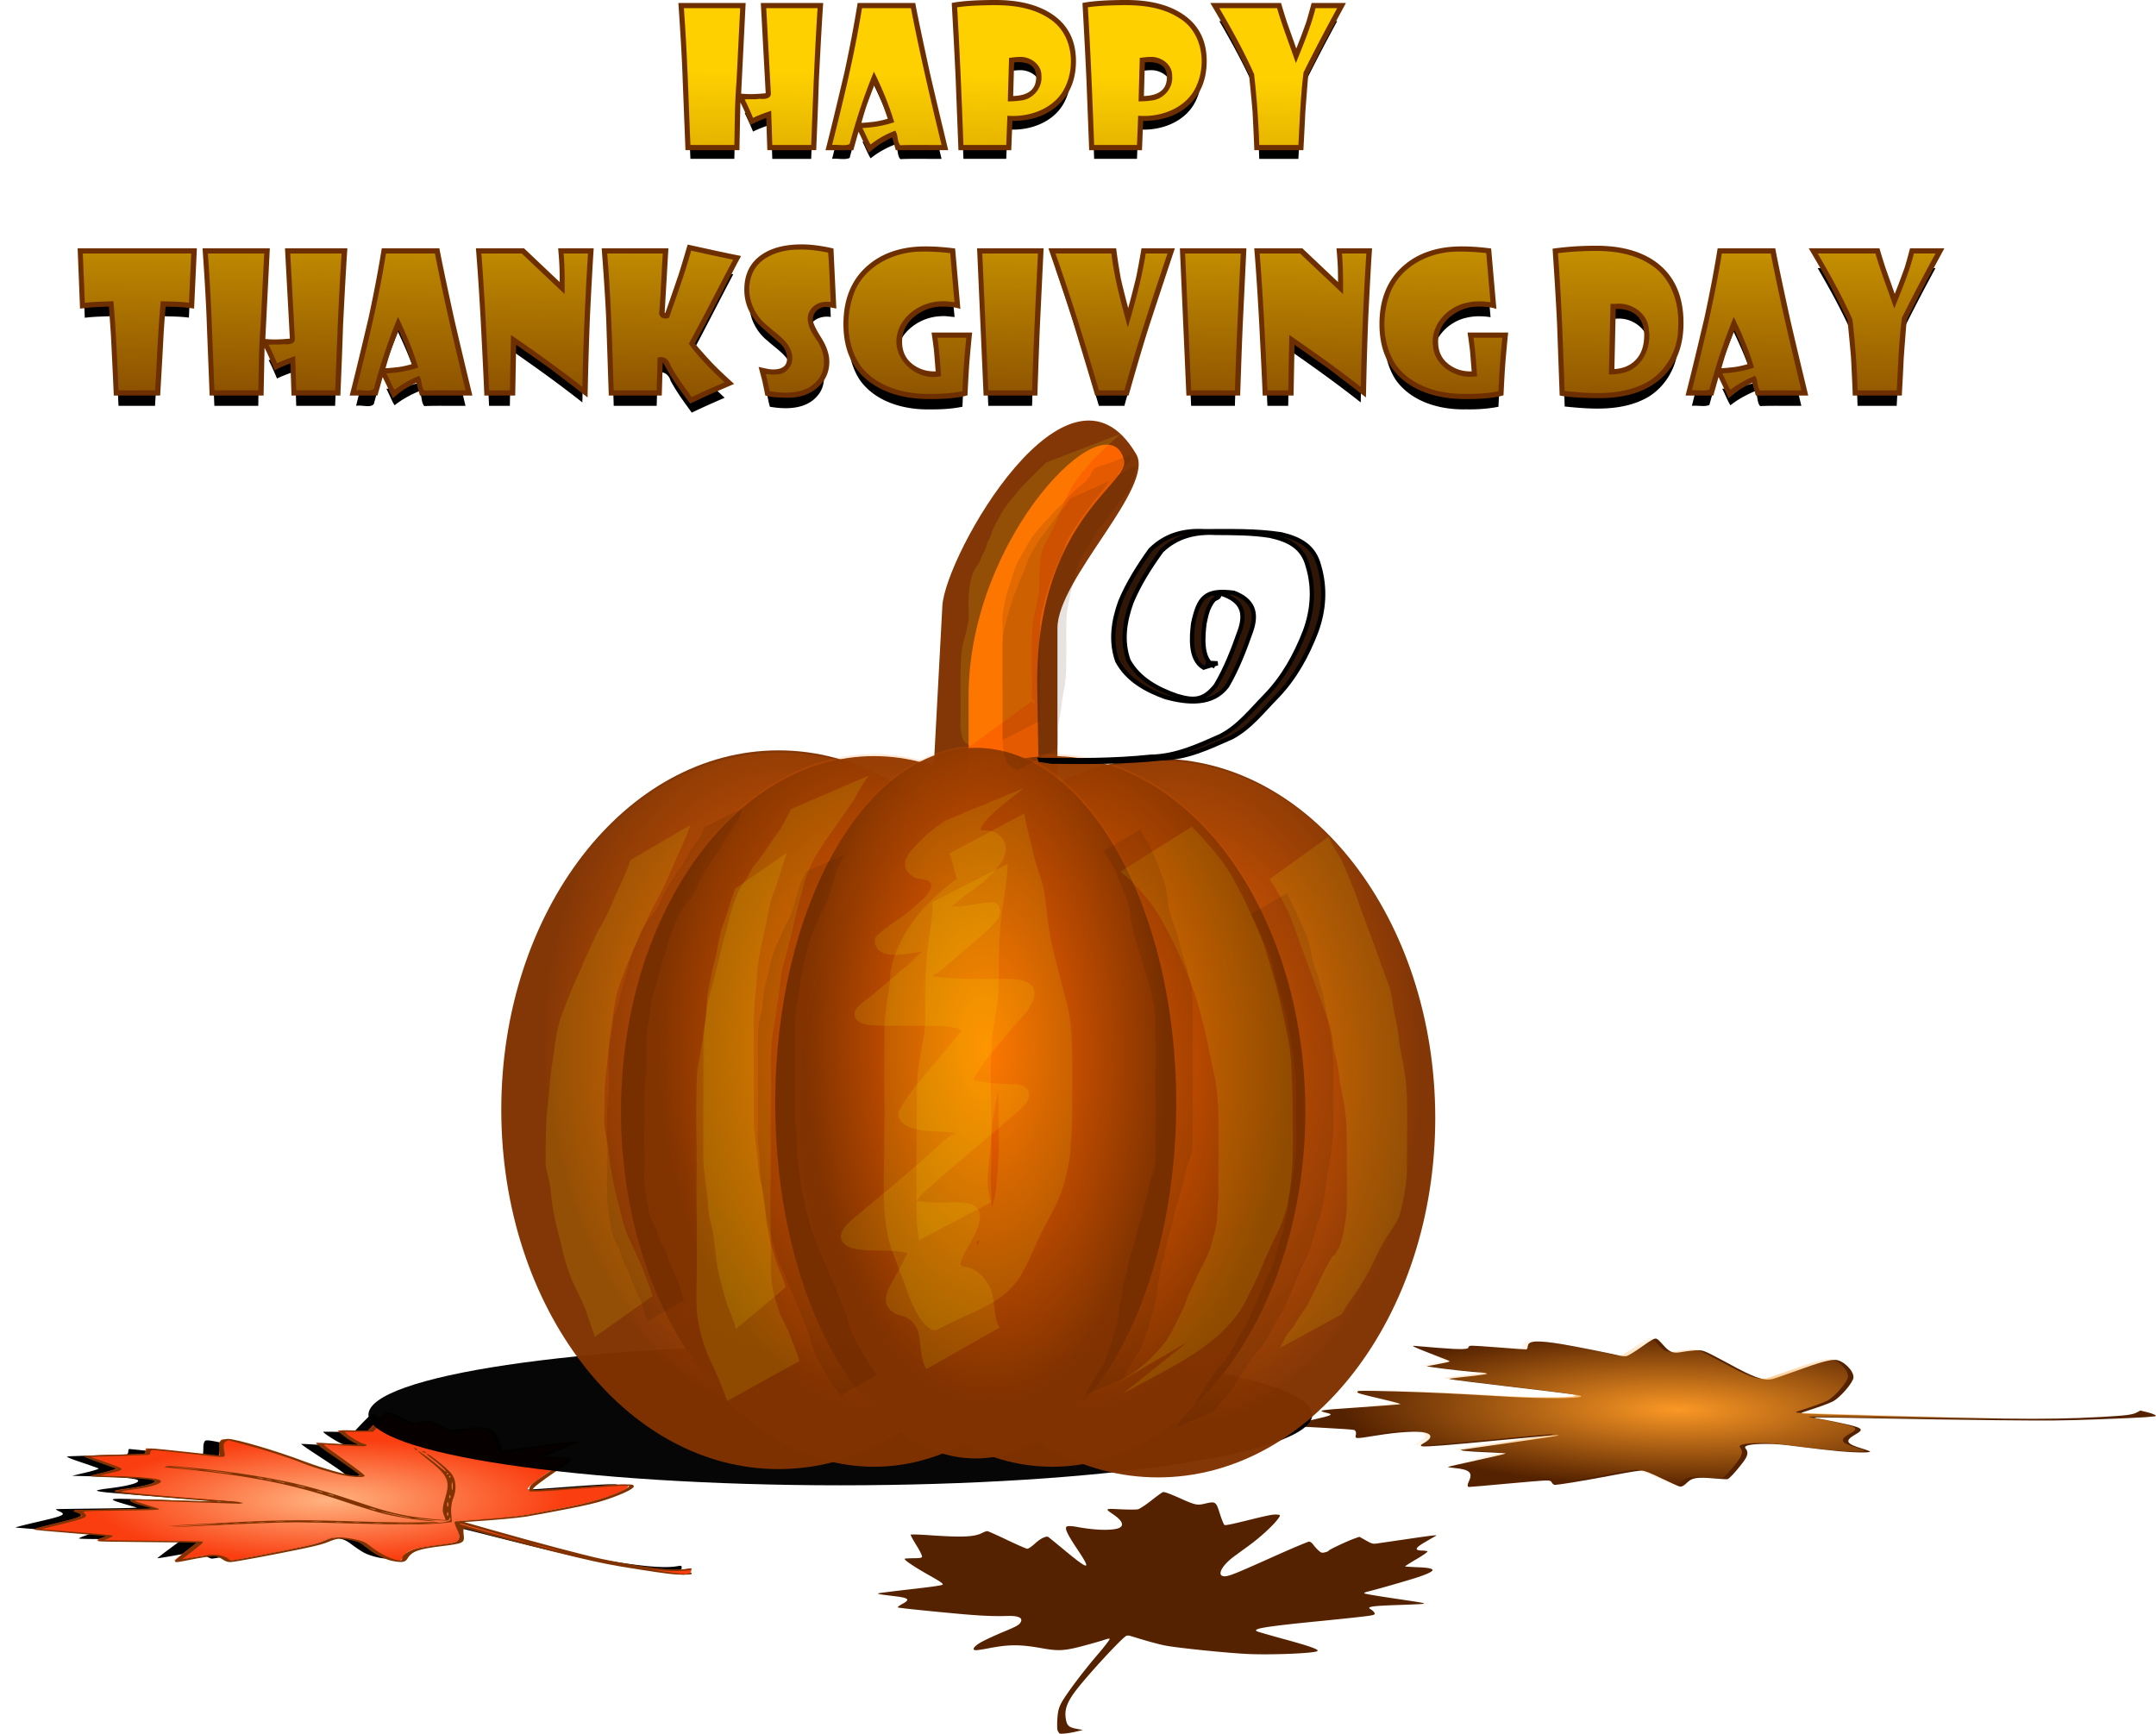 <svg xmlns="http://www.w3.org/2000/svg" xmlns:xlink="http://www.w3.org/1999/xlink" viewBox="0 0 2079.5 1672.4"><defs><filter id="q" color-interpolation-filters="sRGB"><feGaussianBlur stdDeviation="1.595"/></filter><filter id="e" color-interpolation-filters="sRGB"><feGaussianBlur stdDeviation="2.979"/></filter><filter id="c" color-interpolation-filters="sRGB"><feGaussianBlur stdDeviation="5.419"/></filter><filter id="g" height="1.756" width="1.207" color-interpolation-filters="sRGB" y="-.378" x="-.103"><feGaussianBlur stdDeviation="10.279"/></filter><filter id="i" height="1.192" width="1.576" color-interpolation-filters="sRGB" y="-.096" x="-.288"><feGaussianBlur stdDeviation="14.232"/></filter><filter id="j" height="1.2" width="1.723" color-interpolation-filters="sRGB" y="-.1" x="-.362"><feGaussianBlur stdDeviation="15.944"/></filter><filter id="k" height="1.166" width="1.511" color-interpolation-filters="sRGB" y="-.083" x="-.256"><feGaussianBlur stdDeviation="12.004"/></filter><filter id="l" height="1.216" width="1.647" color-interpolation-filters="sRGB" y="-.108" x="-.323"><feGaussianBlur stdDeviation="14.067"/></filter><filter id="m" height="1.227" width="1.63" color-interpolation-filters="sRGB" y="-.114" x="-.315"><feGaussianBlur stdDeviation="14.837"/></filter><filter id="n" height="1.228" width="1.625" color-interpolation-filters="sRGB" y="-.114" x="-.312"><feGaussianBlur stdDeviation="15.027"/></filter><filter id="o" height="1.169" width="1.695" color-interpolation-filters="sRGB" y="-.084" x="-.347"><feGaussianBlur stdDeviation="8.101"/></filter><filter id="p" height="1.151" width="1.582" color-interpolation-filters="sRGB" y="-.076" x="-.291"><feGaussianBlur stdDeviation="9.185"/></filter><filter id="w" color-interpolation-filters="sRGB"><feGaussianBlur stdDeviation="1.678"/></filter><filter id="r" height="1.095" width="1.435" color-interpolation-filters="sRGB" y="-.048" x="-.218"><feGaussianBlur stdDeviation="6.595"/></filter><filter id="s" height="1.106" width="1.554" color-interpolation-filters="sRGB" y="-.053" x="-.277"><feGaussianBlur stdDeviation="7.62"/></filter><filter id="t" height="1.095" width="1.32" color-interpolation-filters="sRGB" y="-.047" x="-.16"><feGaussianBlur stdDeviation="6.456"/></filter><filter id="u" height="1.119" width="1.449" color-interpolation-filters="sRGB" y="-.059" x="-.225"><feGaussianBlur stdDeviation="7.759"/></filter><filter id="v" color-interpolation-filters="sRGB"><feGaussianBlur stdDeviation=".686"/></filter><radialGradient id="d" xlink:href="#a" gradientUnits="userSpaceOnUse" cy="1389.6" cx="404.05" gradientTransform="matrix(.837 .322 -.359 .932 484.53 24.202)" r="148.18"/><radialGradient id="f" gradientUnits="userSpaceOnUse" cy="2779.5" cx="1892.5" gradientTransform="matrix(.702 .137 -.144 .737 961.34 476.92)" r="148.65"><stop offset="0" stop-color="#ffb380"/><stop offset="1" stop-color="#ffb380" stop-opacity="0"/></radialGradient><radialGradient id="h" xlink:href="#b" gradientUnits="userSpaceOnUse" cy="4582.6" cx="1725" gradientTransform="matrix(.903 -.039 .042 1.74 -24.752 -3326.9)" r="16.02"/><linearGradient id="a"><stop offset="0" stop-color="#fb9825"/><stop offset="1" stop-color="#fb9825" stop-opacity="0"/></linearGradient><linearGradient id="b"><stop offset="0" stop-color="#f60"/><stop offset="1" stop-color="#f60" stop-opacity="0"/></linearGradient><linearGradient id="x" y2="1048.7" gradientUnits="userSpaceOnUse" x2="1088.7" gradientTransform="translate(0 -39.953)" y1="646.71" x1="1093.7"><stop offset="0" stop-color="#fed000"/><stop offset="1" stop-color="#fed000" stop-opacity="0"/></linearGradient></defs><path d="M1098.6 551.53c-10.153.233-20.367.527-30.375 2.045 2.537 44.537 4.428 89.11 6.031 133.69h41.313c.364-9.469.733-18.937 1.094-28.405 21.459 1.812 45.874-7.02 55.594-27.556 10.543-21.734 6.763-52.018-14.25-66.122-17.217-12.117-38.925-14.137-59.406-13.652zm126.09 0c-10.153.233-20.367.527-30.375 2.045 2.602 44.534 4.384 89.112 6.031 133.69h41.312c.374-9.469.76-18.936 1.125-28.405 22.3 1.885 47.545-7.746 56.531-29.664 9.667-22.063 4.76-52.133-16.875-65.147-16.956-11.134-37.954-12.983-57.75-12.52zm-419.63 9.091c3.027 42.159 4.09 84.422 5.875 126.64h42.375c.454-20.55.35-41.151 2.094-61.591 1.172-23.756 2.37-47.521 3.531-71.282h-54.281l.406 6.228zm83.438 76.093c.656 6.13-6.984 6.178-11.125 5.662-4.453 1.019-10.758-.092-14.062.787 2.939 5.793 5.53 11.78 8.062 17.773 5.618-2.778 11.508-4.907 17.438-6.92.423 11.08.727 22.165 1.094 33.25h37.5c1.765-44.305 3.298-88.626 6.188-132.87h-49.5l4.406 82.321zm87.281-78.547c-7.06 43.486-17.511 86.35-28.156 129.1 5.38-.637 12.619 1.258 16.875-.912 6.381-23.887 14.05-47.415 23.438-70.337 7.69 15.872 14.562 32.199 19.562 49.167-9.909 3.308-20.259 5.136-30.656 5.6 2.78 5.095 5.088 11.622 7.937 15.98 7.08-5.751 15.16-10.147 23.656-13.433 3.157 4.193 1.65 10.611 4.97 14.187 13.131-.575 26.523-.093 39.75-.252-10.607-44.114-20.915-88.316-29.532-132.87h-47.219l-.625 3.775zm346.56-1.667c11.673 20.154 22.899 40.685 32.281 61.969a856.03 856.03 0 014.969 68.796h37.75c1.328-23.528 1.999-47.245 5-70.557 10.373-20.98 21.217-41.75 32.406-62.315H1413.9c-4.624 18.413-11.933 35.758-18.97 53.35-6.059-17.797-12.918-35.343-18.155-53.35h-55.688l1.25 2.107zm-194.31 45.266c10.441-.734 21.84 7.091 21.438 18.465 1.145 11.975-8.592 23.11-20.438 23.876-3.932.628-7.93.728-11.938.85.343-14.105.809-28.207 1.187-42.31 3.26-.29 6.478-.863 9.75-.88zm126.09 0c10.513-.758 21.82 7.111 21.469 18.465 1.15 12.03-8.607 23.069-20.469 23.876-3.918.628-7.913.705-11.906.85.35-14.105.755-28.208 1.156-42.31 3.26-.29 6.477-.863 9.75-.88zm-340.62 187.14c-17.568.294-38.495 7.828-43.875 26.36-5.558 17.206 1.855 36.734 15.812 47.595 9.285 8.559 22.621 15.988 23.781 30.04.992 8.89-6.234 17.305-15.188 17.208-3.38.55-7.361-.312-10.312-.44 1.472 5.523 2.3 11.281 3.875 16.734 15.724 2.704 35.12 2.625 46.094-10.82 9.709-11.265 6.767-28.6-1.531-39.825-5.506-8.006-11.755-19.434-5.219-28.657 4.132-6.269 12.261-8.498 19.375-7.297-.829-15.99-1.215-32.006-2.469-47.971-10-2.152-20.11-3.386-30.344-2.926zm-103.09 5.568c-5.793 20.424-13.087 40.41-20 60.49-4.036 2.2-10.003.015-9.5-5.19 1.65-18.91 2.109-38.092 3.437-57.125h-53.594c3.616 44.204 4.815 88.556 6.22 132.87h41.437c.321-10.517.62-21.034.938-31.55 5.605-2.65 10.978 1.796 12.386 7.174 5.838 10.952 13.247 20.948 20.52 30.951 10.45-5.062 21.07-9.767 31.719-14.376-12.482-11.568-24.497-23.7-34.531-37.433 14.66-26.93 28.459-54.466 42.78-81.661-13.527-2.73-26.992-5.765-40.468-8.745l-1.344 4.593zm870.66-4.341c-11.14.157-22.26.843-33.281 2.17 3.25 44.554 4.87 89.207 6.406 133.85 26.658 2.754 55.99 4.841 80.156-8.934 18.132-10.755 29.264-31.35 29.312-52.312 1.6-23.289-6.407-49.062-27.03-61.749-16.342-10.69-36.408-13.317-55.563-13.023zm-648.94.692c-26.731.551-55.207 15.549-64 42.278-7.652 21.967-6.582 48.535 6.656 68.135 15.504 21.006 42.894 28.297 67.874 27.698 10.291.103 20.644-.482 30.657-2.564.73-17.34 1.976-34.724 3.813-51.935h-27.875c1.787 12.342 2.616 24.757 3.53 37.213-21.495 5.52-44.887-13.76-43.03-36.144 1.966-21.095 22.454-35.768 42.563-36.427 4.417-.522 9.712.616 13.437.723-1.546-15.814-2.766-31.692-4.188-47.53-9.73-1.152-19.592-1.676-29.438-1.448zm517.06 0c-26.432.524-54.67 15.195-63.781 41.49-7.829 21.743-6.994 47.94 5.562 67.758 15 21.548 42.76 29.42 67.906 28.837 10.562.187 21.086-.435 31.438-2.509.772-17.344 1.97-34.747 3.782-51.966h-27.812c1.757 12.415 2.646 24.742 3.5 37.308-18.728 3.572-40.917-8.89-42.5-29.097-2.997-20.196 13.882-38.508 32.78-42.246 7.398-1.73 15.154-1.571 22.626-.408l-4.125-47.72c-9.71-1.126-19.552-1.683-29.375-1.447zm-1322.4 49.73c9.132-1.163 18.394-1.189 27.594-1.605 2.49 28.801 3.6 57.697 4.937 86.57h35.22c1.859-28.833 2.748-57.734 5.468-86.507 9.075.325 18.216.206 27.22 1.416l2.187-47.783h-104.56l1.937 47.908zm119.12-41.68c3.012 42.159 4.096 84.422 5.875 126.64h42.344c.388-20.893.507-41.812 2.156-62.597 1.208-23.42 2.337-46.851 3.5-70.276h-54.28l.406 6.228zm83.438 76.093c.656 6.13-6.984 6.178-11.125 5.662-4.464 1.017-10.777-.091-14.094.786 2.945 5.794 5.564 11.744 8.062 17.742 5.64-2.747 11.562-4.805 17.47-6.92.42 11.092.726 22.187 1.093 33.28h37.5c1.746-44.303 3.277-88.625 6.188-132.87h-49.5l4.406 82.323zm87.29-78.54c-7.071 43.484-17.507 86.35-28.156 129.1 5.31-1.168 14.179 2.395 17.15-1.88 6.322-23.572 13.903-46.82 23.225-69.463 7.558 15.984 14.498 32.29 19.5 49.26-9.904 3.31-20.244 5.107-30.656 5.6 2.727 5.115 5.112 11.588 7.906 15.948 7.141-5.678 15.221-10.071 23.656-13.59 3.114 4.226 1.659 10.59 5 14.345 13.126-.491 26.525-.09 39.75-.22-10.659-44.104-20.853-88.332-29.562-132.87h-47.188l-.625 3.774zm92.781-1.699c3.287 43.546 5.313 87.175 7.312 130.8h20.062c.345-17.941.68-35.882 1.032-53.822 23.382 16.269 46.564 32.82 68.906 50.519.85-43.222 2.63-86.427 5.375-129.57h-23.5c1.14 13.093 1.069 26.252.968 39.384a31360.639 31360.639 0 00-41.344-39.384H609.26l.157 2.076zm488.84 130.8h42.219c1.287-44.313 3.487-88.593 5.594-132.87h-53.656l5.843 132.87zm66.438-128.12c14.697 42.173 27.593 85.195 40.219 128.12h24.594c12.274-44.756 26.825-88.847 41.531-132.87h-20.969c-3.867 24.329-10.383 48.175-17.312 71.815-6.327-23.696-13.009-47.398-15.812-71.815h-53.875l1.625 4.75zm129.19 128.12h42.219c1.287-44.313 3.487-88.593 5.594-132.87h-53.656l5.843 132.87zm66.25-130.8c3.336 43.543 5.341 87.175 7.344 130.8h20.03c.346-17.941.68-35.882 1.032-53.822 23.4 16.255 46.569 32.842 68.938 50.519.844-43.222 2.588-86.428 5.344-129.57h-23.47c1.086 13.117 1.05 26.293 1.032 39.447-13.801-13.161-27.624-26.299-41.438-39.447h-38.97l.157 2.076zm444.97 1.699c-7.135 43.474-17.506 86.403-28.219 129.1 5.393-.635 12.636 1.253 16.906-.913 6.364-23.893 14.054-47.412 23.438-70.337 7.692 15.872 14.563 32.2 19.562 49.167-9.909 3.308-20.259 5.136-30.656 5.6 2.775 5.058 5.115 11.729 7.937 15.948 7.11-5.74 15.242-10.005 23.594-13.621 3.158 4.22 1.68 10.61 5.032 14.376 13.126-.492 26.525-.09 39.75-.22-10.58-44.12-20.924-88.314-29.531-132.87h-47.22l-.593 3.774zm94.312-1.668c11.706 20.128 22.863 40.675 32.281 61.938a832.836 832.836 0 014.969 68.827h37.75c1.343-23.52 2.005-47.254 5-70.557 10.373-20.979 21.217-41.75 32.406-62.315h-20.875c-4.53 18.432-11.932 35.757-18.938 53.35-6.072-17.803-12.893-35.306-18.156-53.35h-55.688l1.25 2.108zm-193.72 46.62c14.252-.548 28.937 10.267 29.625 25.227 2.65 17.036-6.03 36.95-23.594 41.617-4.846 1.448-9.915 1.85-14.969 1.92.527-22.849 1.024-45.697 1.562-68.545 2.458-.087 4.92-.082 7.375-.22z" filter="url(#c)" transform="translate(-145.02 -534.02)"/><path d="M2069.469 1367.134c-4.177.35-24.813 1.277-45.857 2.06-33.993 1.266-44.796 1.36-96.814.85-32.203-.316-84.602-1.123-116.438-1.794-31.838-.67-58.728-1.058-59.758-.862-1.066.203.146.64 2.815 1.016 2.577.362 12.074 2.22 21.102 4.126 22.179 4.683 24.117 6.09 15.295 11.104-10.862 6.173-9.57 9.023 6.229 13.754 4.666 1.397 8.156 2.775 7.755 3.062-1.535 1.099-14.98.896-29.706-.448-8.437-.77-25.217-2.686-37.288-4.257-18.136-2.36-23.912-2.854-33.262-2.844-15.23.018-22.334 1.582-19.9 4.38 2.997 3.446 2.222 7.318-2.745 13.724-7.39 9.529-13.008 15.596-14.75 15.928-.868.165-6.826-.175-13.24-.755-15.33-1.388-20.707-.63-25.05 3.533-3.64 3.49-5.223 4.431-7.404 4.403-.845-.01-8.589-3.452-17.208-7.647-11.471-5.583-16.737-7.663-19.644-7.758-2.866-.095-10.547 1.12-27.586 4.363-29.635 5.637-54.873 9.76-56.847 9.283-.831-.2-1.936-1.212-2.456-2.248-.798-1.591-1.646-1.887-5.49-1.91-2.5-.015-19.686 1.384-38.191 3.108-18.505 1.725-34.827 3.133-36.269 3.13-1.443-.004-1.576-2.134-.296-4.735 4.475-9.091 1.366-12.126-13.917-13.58-3.389-.322-6.112-.766-6.051-.986s12.593-3.105 27.847-6.411c15.256-3.307 27.851-6.253 27.987-6.547.138-.294-8.298-.847-18.745-1.229-16.907-.617-27.63-1.717-23.818-2.443.743-.141 20.09-2.895 42.996-6.12 67.99-9.57 67.668-10.169-1.858-3.46-55.582 5.364-75.153 6.907-79.243 6.247-1.904-.307-1.464-1.343 1.188-2.797 8.409-4.61 9.009-8.581 1.568-10.38-7.323-1.77-25.327-.675-47.336 2.877-20.457 3.302-20.342 3.308-19.281-.967.518-2.088-.367-4.113-1.967-4.5s-15.705-1.348-31.346-2.137c-15.64-.789-29.037-1.58-29.773-1.757-1.503-.364 4.56-2.011 22.702-6.17 17.39-3.985 18.92-4.75 12.596-6.292-10.202-2.49-9.265-2.654 30.657-5.381 20.378-1.392 38.114-2.734 39.414-2.981 1.851-.353-2.359-1.559-19.453-5.574-18.47-4.338-21.768-5.31-21.5-6.342.294-1.14 1.38-1.205 16.815-.995 23.007.313 63.752 1.865 91.692 3.493 12.965.756 30.412 1.763 38.774 2.238 34.082 1.937 70.392 1.625 68.594-.59-.916-1.128-10.653-2.43-71.334-9.542-30.823-3.613-55.976-6.807-55.895-7.097.08-.291 4.737-.986 10.346-1.545 5.61-.558 14.152-1.546 18.982-2.195 7.932-1.065 8.47-1.255 5.544-1.962-1.78-.43-4.409-.74-5.84-.686-3.068.115-35.07-3.395-44.337-4.862l-6.428-1.018 11.797-2.246c10.757-2.05 11.562-2.34 9.142-3.294-1.46-.575-9.858-3.863-18.663-7.306-15.696-6.137-17.945-7.284-13.296-6.784 1.273.137 11.47.989 22.66 1.893 21.137 1.707 28.975 1.545 28.643-.594-.088-.57.822-1.225 2.022-1.453 1.2-.229 13.596.514 27.546 1.651s25.82 1.98 26.378 1.874 1.172-1.62 1.366-3.364c.573-5.15 8.934-5.597 32.73-1.75 10.401 1.681 46.445 8.824 55.47 10.992 2.773.662 5.371.874 7 .563 1.427-.271 7.458-3.928 13.402-8.125 11.762-8.307 13.311-9.164 15.577-8.616.83.2 3.79 3.007 6.576 6.237 5.833 6.761 9.465 8.138 17.454 6.616 2.903-.553 8.19-1.242 11.752-1.532 5.632-.459 7.02-.342 10.675.898 2.31.785 12.31 5.878 22.219 11.32 25.336 13.912 34.12 17.08 42.778 15.432 1.405-.268 12.48-4.085 24.61-8.482 21.26-7.707 31.18-10.452 36.531-10.108 7.56.486 17.73 10.507 17.289 17.034-.34 5.03-13.307 19.907-20.28 23.27-4.57 2.202-12.454 5.03-29.02 10.405-.944.306-.993.732-.109.945 3.217.778 143.77 4.356 196.19 4.995 37.884.462 62.817.031 92.145-1.593 24.866-1.377 30.43-2.108 34.866-4.58l2.87-1.6 6.53 1.579c6.467 1.563 10.29 3.58 7.576 3.995-.774.119-4.825.503-9.002.853z" fill="#520"/><path d="M454.52 1582.3c-1.75-.646-9.362-4.999-16.916-9.674-12.202-7.551-15.684-10.397-31.207-25.5-9.61-9.35-24.87-24.988-33.91-34.75-9.04-9.762-16.905-17.75-17.478-17.75-.593 0-.779.968-.432 2.25.335 1.238.9 6.551 1.255 11.808.872 12.913-.336 15.488-9.531 20.32-11.322 5.95-14.588 10.438-15.761 21.658-.347 3.314-1.034 6.275-1.528 6.58-1.892 1.17-5.813-2.837-8.664-8.852-1.633-3.446-4.387-10.856-6.12-16.466-2.604-8.43-3.766-10.74-6.688-13.306-4.76-4.18-8.982-3.874-11.826.855-3.501 5.822-8.725 11.222-18.513 19.136-14.56 11.773-24.115 19.017-25.084 19.017-.482 0-1.898-2.138-3.146-4.75-2.983-6.244-5.632-6.63-12.34-1.794-5.622 4.053-7.326 4.981-7.968 4.338-.25-.249 1.77-7.375 4.488-15.837 3.616-11.26 4.654-15.73 3.873-16.67-.77-.929-4.723-1.288-14.195-1.293-16.472-.01-29.628-1-29.628-2.238 0-.52.958-2.292 2.129-3.937 1.8-2.527 1.916-3.19.75-4.285-.759-.712-7.904-3.43-15.88-6.039-7.974-2.61-14.863-5.074-15.307-5.478-.445-.403 2.255-3.528 6-6.945 13.09-11.944 16.029-17.202 13.146-23.529-.64-1.403-.916-2.798-.614-3.1s7.912-1.023 16.912-1.604c9-.581 16.709-1.375 17.13-1.764.421-.388-1.491-3.519-4.25-6.957-4.464-5.562-6.384-10.118-4.265-10.118.413 0 9.975 1.35 21.25 3 33.463 4.898 34.133 3.942 3.873-5.528-24.19-7.571-32.264-10.738-32.687-12.824-.197-.971 1.274-2.352 3.97-3.727 8.546-4.36 13.844-9.952 13.844-14.614 0-4.588-7.009-7.973-18.426-8.9-10.612-.861-10.584-.82-4.753-6.725 2.848-2.885 5.179-6.065 5.179-7.067s-3.15-6.291-7-11.753-7-10.307-7-10.768c0-.942 4.006-1.656 15-2.675 10.538-.976 11.997-1.66 12.015-5.644.03-6.425.533-6.405 16.46.664 8.13 3.609 15.373 6.561 16.096 6.561 1.03 0 1.272-2.91 1.12-13.45-.162-11.389.064-13.71 1.475-15.132 1.559-1.571 1.98-1.364 6.51 3.201 6.754 6.807 17.43 20.307 24.026 30.381 3.06 4.675 7.192 10.952 9.181 13.95 8.108 12.22 19.804 21.792 22.095 18.085 1.168-1.889-.185-6.466-9.909-33.53-4.939-13.747-8.653-25.322-8.254-25.72.4-.4 2.742-.122 5.205.618 2.464.739 6.392 1.665 8.73 2.058 3.838.646 4.25.519 4.25-1.314 0-1.116-.421-2.289-.935-2.606-1.102-.681-6.54-14.605-7.535-19.29l-.69-3.25h6.561c5.982 0 6.606-.199 7.082-2.25.286-1.238 1.904-8.322 3.596-15.744 3.014-13.23 3.792-15.515 4.594-13.506.22.55 2.295 4.6 4.613 9 4.378 8.311 7.024 10.24 9.673 7.048.707-.852 1.831-1.548 2.5-1.548.667 0 3.566 4.5 6.442 10 2.877 5.5 5.483 10 5.793 10s2.45-2.025 4.755-4.5c6.805-7.308 9.98-5.647 12.433 6.5 1.071 5.309 3.092 25.615 3.11 31.25.01 1.725.545 2.75 1.451 2.75.794 0 7.375-3.636 14.625-8.08 14.348-8.794 15.932-9.608 15.932-8.189 0 .52-2.69 5.406-5.98 10.857-6.886 11.413-7.528 14.411-3.085 14.411 1.614 0 4.146.461 5.627 1.024 2.342.89 2.624 1.443 2.164 4.25-.29 1.774-3.734 11.92-7.654 22.544-10.021 27.163-11.366 34.182-6.551 34.182.781 0 9.137-2.475 18.569-5.5 16.53-5.302 23.148-6.542 24.37-4.567 1.725 2.793-8.006 20.127-16.542 29.467-6.579 7.198-29.754 25.183-36.25 28.132-4.257 1.933-10.347 3.854-22.417 7.072-.688.184-1.25.787-1.25 1.34 0 2.016 39.114 46.012 54.597 61.412 11.19 11.13 19.5 17.389 30.713 23.132 9.506 4.87 12.178 5.346 16.739 2.987l2.95-1.526v4.092c0 4.051-1.406 8.03-2.785 7.884-.393-.042-2.147-.605-3.897-1.25z" fill="url(#d)" transform="matrix(1.798 -.342 1.596 .386 -1278.42 911.08)"/><path d="M2042.7 2914.6c-5.414-2.478-25.933-15.486-31.5-19.969-8.366-6.738-24.214-22.554-45.246-45.156-11.516-12.375-21.277-22.627-21.692-22.782-.415-.155-.4 1.87.032 4.5.433 2.63.813 8.884.846 13.897.073 11.113-1.008 12.883-10.908 17.869-10.33 5.202-12.852 9.063-14.546 22.265-.37 2.887-1.043 5.477-1.495 5.757-1.66 1.025-7.225-4.978-9.606-10.361-1.347-3.047-3.81-9.921-5.475-15.277-2.554-8.223-3.64-10.294-6.97-13.303-5.809-5.248-8.203-4.84-12.1 2.064-3.094 5.484-11.135 13.089-25.043 23.686a1402.327 1402.327 0 00-11.57 8.936c-3.34 2.612-6.445 4.745-6.9 4.739-.454-.01-1.726-2.369-2.826-5.25-2.794-7.319-4.919-7.366-14.25-.316-3.987 3.013-7.25 5.157-7.25 4.766s2.433-8.356 5.406-17.7l5.406-16.989-9.156-.638c-5.036-.35-15.343-.688-22.906-.75-9.941-.08-13.75-.443-13.75-1.308 0-.658 1.192-2.916 2.649-5.018 1.456-2.102 2.469-3.977 2.25-4.167-.22-.19-7.599-2.718-16.4-5.617-8.8-2.9-16.348-5.47-16.774-5.711-.427-.242 3.93-5.02 9.683-10.615 11.894-11.572 13.078-13.963 9.839-19.877-1.141-2.083-1.776-3.96-1.41-4.171s7.188-.688 15.163-1.06c7.975-.372 15.962-.927 17.75-1.234l3.25-.556-3.822-4.639c-8.295-10.068-8.945-12.139-3.809-12.139 1.853 0 12.704 1.37 24.114 3.045s21.256 2.861 21.881 2.636c.625-.226-2.239-1.408-6.364-2.627-12.248-3.619-41.17-13.207-45.75-15.166-2.338-1-4.25-2.5-4.25-3.336s2.186-2.626 4.857-3.98c9.25-4.687 14.624-11.016 13.383-15.76-.875-3.347-7.83-5.957-18.957-7.11l-10.357-1.075 6.176-6.23c3.71-3.743 5.96-6.794 5.634-7.641-.298-.776-3.8-6.034-7.784-11.684-4.867-6.906-6.86-10.511-6.075-10.996.641-.397 6.658-1.287 13.37-1.979 6.711-.692 12.552-1.473 12.978-1.736.426-.264.774-2.703.774-5.42 0-2.718.184-4.941.409-4.941s7.53 3.15 16.233 7 16.057 7 16.34 7c.285 0 .518-6.501.518-14.448 0-9.794.381-14.83 1.183-15.634 2.626-2.629 23.01 20.97 36.35 42.082 8.572 13.565 13.824 19.674 20.698 24.073 3.433 2.197 5.273 1.889 5.261-.881-.01-1.996-3.573-12.57-13.156-39.025-3.851-10.634-6.84-19.496-6.642-19.694.198-.198 3.693.514 7.765 1.583 4.073 1.07 8.66 1.944 10.192 1.944h2.788l-2.466-3.633c-1.9-2.8-8.474-20.503-8.474-22.82 0-.236 3.066-.173 6.813.141l6.812.572 2.296-10.38c1.263-5.708 3.079-13.528 4.035-17.378l1.74-7 4.877 9.867c2.682 5.428 5.478 10.098 6.212 10.38.734.282 2.61-.71 4.17-2.203l2.834-2.716 5.856 11.074c3.22 6.09 6.08 11.076 6.355 11.079.275 0 1.59-1.596 2.922-3.552 2.635-3.868 6.596-6.3 9.269-5.691 3.557.81 6.29 13.117 7.444 33.512.366 6.462 1.021 11.75 1.457 11.75s7.503-4.04 15.705-8.976c18.97-11.417 19.352-11.564 15.517-5.945-5.087 7.454-12.314 20.524-12.314 22.27 0 1.286.978 1.65 4.429 1.65 5.214 0 7.974 2.117 6.983 5.356-.361 1.18-3.577 10.245-7.148 20.145-7.227 20.041-10.264 29.878-10.264 33.247 0 3.446 3.865 2.944 21.751-2.83 8.662-2.796 17.55-5.158 19.75-5.25 3.995-.166 4-.162 3.89 3.54-.221 7.423-13.612 26.713-24.557 35.378a1999.475 1999.475 0 00-14.537 11.641c-8.779 7.113-16.859 11.003-29.05 13.988-5.09 1.246-9.14 2.58-9 2.964.511 1.408 30.823 35.752 44.414 50.323 14.341 15.374 23.405 23.44 33.677 29.964 12.822 8.145 20.693 10.304 25.441 6.979 2.198-1.54 2.223-1.507 2.223 2.928 0 2.745-.61 5.096-1.572 6.057-.864.865-1.651 1.562-1.75 1.55-.098-.012-1.978-.846-4.178-1.853z" transform="matrix(2.161 0 0 .511 -3773 26.04)" filter="url(#e)"/><path d="M650.698 1518.162c-11.538-1.304-55.264-8.148-67.127-10.506-17.828-3.545-51.6-11.867-96.419-23.759-24.54-6.51-45.341-11.905-46.226-11.986-.884-.082-.853.984.069 2.367.922 1.384 1.733 4.675 1.803 7.312.156 5.847-2.148 6.778-23.245 9.402-22.013 2.737-27.388 4.768-30.997 11.714-.79 1.52-2.224 2.882-3.187 3.03-3.536.539-15.396-2.62-20.47-5.452-2.87-1.603-8.12-5.22-11.667-8.038-5.443-4.326-7.756-5.416-14.854-7-12.378-2.76-17.48-2.545-25.783 1.087-6.595 2.885-23.731 6.886-53.369 12.462a6329.918 6329.918 0 00-24.654 4.702c-7.119 1.374-13.736 2.496-14.704 2.493-.968-.005-3.678-1.246-6.023-2.762-5.953-3.85-10.482-3.876-30.366-.167-8.498 1.586-15.45 2.714-15.45 2.508 0-.206 5.184-4.396 11.52-9.313l11.52-8.938-19.512-.336c-10.73-.184-32.696-.362-48.812-.394-21.186-.043-29.302-.234-29.302-.689 0-.346 2.54-1.534 5.644-2.64 3.105-1.106 5.262-2.093 4.795-2.192-.467-.1-16.192-1.43-34.946-2.956-18.753-1.525-34.84-2.877-35.748-3.005-.908-.127 8.377-2.64 20.636-5.585 25.346-6.088 27.869-7.346 20.966-10.458-2.431-1.096-3.784-2.083-3.006-2.194s15.32-.362 32.315-.558c16.994-.196 34.015-.488 37.825-.649l6.926-.293-8.145-2.44c-17.678-5.297-19.063-6.387-8.117-6.387 3.948 0 27.072.72 51.387 1.602s45.296 1.505 46.628 1.387c1.332-.119-4.771-.74-13.562-1.382-26.1-1.904-87.733-6.949-97.493-7.98-4.981-.525-9.057-1.315-9.057-1.755s4.658-1.382 10.351-2.094c19.71-2.466 31.164-5.796 28.52-8.291-1.866-1.762-16.688-3.135-40.398-3.742l-22.07-.565 13.16-3.278c7.904-1.97 12.699-3.575 12.006-4.02-.634-.409-8.098-3.175-16.587-6.148-10.373-3.633-14.619-5.53-12.947-5.785 1.367-.21 14.189-.678 28.491-1.042 14.303-.364 26.748-.775 27.656-.913.908-.139 1.65-1.422 1.65-2.852s.393-2.6.871-2.6 16.046 1.658 34.593 3.684c18.547 2.025 34.217 3.683 34.823 3.683.605 0 1.1-3.42 1.1-7.602 0-5.153.814-7.803 2.524-8.225 5.595-1.384 49.032 11.032 77.462 22.14 18.265 7.138 29.459 10.352 44.107 12.666 7.315 1.156 11.236.994 11.211-.463-.021-1.05-7.614-6.614-28.035-20.533-8.208-5.595-14.578-10.258-14.156-10.362.423-.104 7.87.27 16.548.833 8.68.563 18.453 1.023 21.72 1.023h5.94l-5.254-1.911c-4.05-1.474-18.059-10.788-18.059-12.007 0-.124 6.533-.09 14.518.074l14.517.3 4.893-5.46c2.69-3.003 6.56-7.118 8.6-9.144l3.707-3.683 10.393 5.192c5.715 2.856 11.672 5.313 13.236 5.461 1.565.149 5.563-.373 8.886-1.16l6.04-1.428 12.479 5.826c6.863 3.205 12.957 5.828 13.543 5.83.586 0 3.389-.84 6.228-1.87 5.614-2.034 14.055-3.314 19.751-2.994 7.58.427 13.406 6.902 15.864 17.632.78 3.4 2.176 6.183 3.104 6.183s15.988-2.125 33.467-4.723c40.426-6.007 41.24-6.084 33.067-3.128-10.84 3.922-26.24 10.799-26.24 11.717 0 .677 2.083.869 9.436.869 11.112 0 16.993 1.114 14.882 2.818-.77.62-7.623 5.39-15.231 10.599-15.402 10.544-21.873 15.72-21.873 17.492 0 1.813 8.236 1.549 46.352-1.489 18.458-1.47 37.396-2.714 42.085-2.762 8.514-.088 8.523-.085 8.289 1.863-.47 3.905-29.005 14.054-52.329 18.613a8693.432 8693.432 0 00-30.978 6.125c-18.709 3.742-35.927 5.79-61.906 7.36-10.845.655-19.476 1.357-19.179 1.56 1.09.74 65.684 18.81 94.646 26.476 30.561 8.089 49.876 12.333 71.766 15.765 27.324 4.286 44.097 5.422 54.215 3.672 4.683-.81 4.736-.792 4.736 1.541 0 1.444-1.3 2.681-3.349 3.187-1.842.455-3.52.821-3.729.815-.209-.006-4.216-.445-8.905-.975z" fill="#fa3e10"/><path d="M2046.7 2918.6c-5.414-2.478-25.933-15.486-31.5-19.969-8.366-6.738-24.214-22.554-45.246-45.156-11.516-12.375-21.277-22.627-21.692-22.782-.415-.155-.4 1.87.032 4.5.433 2.63.813 8.884.846 13.897.073 11.113-1.008 12.883-10.908 17.869-10.33 5.202-12.852 9.063-14.546 22.265-.37 2.887-1.043 5.477-1.495 5.757-1.66 1.025-7.225-4.978-9.606-10.361-1.347-3.047-3.81-9.921-5.475-15.277-2.554-8.223-3.64-10.294-6.97-13.303-5.809-5.248-8.203-4.84-12.1 2.064-3.094 5.484-11.135 13.089-25.043 23.686a1402.327 1402.327 0 00-11.57 8.936c-3.34 2.612-6.445 4.745-6.9 4.739-.454-.01-1.726-2.369-2.826-5.25-2.794-7.319-4.919-7.366-14.25-.316-3.987 3.013-7.25 5.157-7.25 4.766s2.433-8.356 5.406-17.7l5.406-16.989-9.156-.638c-5.036-.35-15.343-.688-22.906-.75-9.941-.08-13.75-.443-13.75-1.308 0-.658 1.192-2.916 2.649-5.018 1.456-2.102 2.469-3.977 2.25-4.167-.22-.19-7.599-2.718-16.4-5.617-8.8-2.9-16.348-5.47-16.774-5.711-.427-.242 3.93-5.02 9.683-10.615 11.894-11.572 13.078-13.963 9.839-19.877-1.141-2.083-1.776-3.96-1.41-4.171s7.188-.688 15.163-1.06c7.975-.372 15.962-.927 17.75-1.234l3.25-.556-3.822-4.639c-8.295-10.068-8.945-12.139-3.809-12.139 1.853 0 12.704 1.37 24.114 3.045s21.256 2.861 21.881 2.636c.625-.226-2.239-1.408-6.364-2.627-12.248-3.619-41.17-13.207-45.75-15.166-2.338-1-4.25-2.5-4.25-3.336s2.186-2.626 4.857-3.98c9.25-4.687 14.624-11.016 13.383-15.76-.875-3.347-7.83-5.957-18.957-7.11l-10.357-1.075 6.176-6.23c3.71-3.743 5.96-6.794 5.634-7.641-.298-.776-3.8-6.034-7.784-11.684-4.867-6.906-6.86-10.511-6.075-10.996.641-.397 6.658-1.287 13.37-1.979 6.711-.692 12.552-1.473 12.978-1.736.426-.264.774-2.703.774-5.42 0-2.718.184-4.941.409-4.941s7.53 3.15 16.233 7 16.057 7 16.34 7c.285 0 .518-6.501.518-14.448 0-9.794.381-14.83 1.183-15.634 2.626-2.629 23.01 20.97 36.35 42.082 8.572 13.565 13.824 19.674 20.698 24.073 3.433 2.197 5.273 1.889 5.261-.881-.01-1.996-3.573-12.57-13.156-39.025-3.851-10.634-6.84-19.496-6.642-19.694.198-.198 3.693.514 7.765 1.583 4.073 1.07 8.66 1.944 10.192 1.944h2.788l-2.466-3.633c-1.9-2.8-8.474-20.503-8.474-22.82 0-.236 3.066-.173 6.813.141l6.812.572 2.296-10.38c1.263-5.708 3.079-13.528 4.035-17.378l1.74-7 4.877 9.867c2.682 5.428 5.478 10.098 6.212 10.38.734.282 2.61-.71 4.17-2.203l2.834-2.716 5.856 11.074c3.22 6.09 6.08 11.076 6.355 11.079.275 0 1.59-1.596 2.922-3.552 2.635-3.868 6.596-6.3 9.269-5.691 3.557.81 6.29 13.117 7.444 33.512.366 6.462 1.021 11.75 1.457 11.75s7.503-4.04 15.705-8.976c18.97-11.417 19.352-11.564 15.517-5.945-5.087 7.454-12.314 20.524-12.314 22.27 0 1.286.978 1.65 4.429 1.65 5.214 0 7.974 2.117 6.983 5.356-.361 1.18-3.577 10.245-7.148 20.145-7.227 20.041-10.264 29.878-10.264 33.247 0 3.446 3.865 2.944 21.751-2.83 8.662-2.796 17.55-5.158 19.75-5.25 3.995-.166 4-.162 3.89 3.54-.221 7.423-13.612 26.713-24.557 35.378a1999.475 1999.475 0 00-14.537 11.641c-8.779 7.113-16.859 11.003-29.05 13.988-5.09 1.246-9.14 2.58-9 2.964.511 1.408 30.823 35.752 44.414 50.323 14.341 15.374 23.405 23.44 33.677 29.964 12.822 8.145 20.693 10.304 25.441 6.979 2.198-1.54 2.223-1.507 2.223 2.928 0 2.745-.61 5.096-1.572 6.057-.864.865-1.651 1.562-1.75 1.55-.098-.012-1.978-.846-4.178-1.853z" fill="url(#f)" transform="matrix(2.131 0 0 .526 -3710.82 -17.43)"/><path d="M617.241 1514.164c-26.546-4.105-36.29-6.008-62.18-12.146-23.787-5.64-74.266-18.738-106.288-27.579-1.769-.488-2.17 1.075-1.554 6.051.987 7.98.04 8.465-21.679 11.105-22.235 2.702-28.449 5.016-32.69 12.172-1.982 3.344-5.276 3.807-14.437 2.028-7.378-1.433-17.906-6.928-25.872-13.505-5.146-4.248-7.026-5.118-14.016-6.485-4.44-.868-9.762-1.5-11.826-1.402s-6.4 1.393-9.634 2.88c-3.93 1.808-11.711 3.921-23.441 6.368-30.182 6.294-67.83 13.279-71.574 13.279-2.385 0-4.87-.892-7.413-2.66-2.104-1.462-5.182-2.787-6.84-2.944-3.436-.326-14.079 1.187-26.788 3.81-15.913 3.282-16.015 2.79-1.718-8.297 5.963-4.624 10.43-8.509 9.928-8.633-.502-.124-21.772-.38-47.268-.57-35.594-.264-46.607-.506-47.442-1.044-.598-.384.98-1.565 3.509-2.622 2.528-1.058 3.826-2.076 2.885-2.263-.941-.187-16.456-1.514-34.478-2.948-18.021-1.435-33.177-2.872-33.678-3.194-.502-.322 9.688-3.18 22.644-6.35 25.531-6.247 27.432-7.228 19.09-9.846-7.751-2.433-5.026-2.761 26.122-3.15 15.632-.195 32.575-.496 37.651-.669l9.228-.314-7.312-1.907c-10.19-2.658-14.34-4.31-14.34-5.707 0-1.06 1.05-1.198 9.056-1.196 4.982 0 22.003.474 37.826 1.05s30.207 1.039 31.965 1.029-15.024-1.512-37.293-3.338c-61.773-5.064-65.98-5.846-46.47-8.63 5.5-.784 14.2-2.418 19.332-3.63 18.273-4.318 8.95-6.667-30.462-7.676-12.553-.321-22.312-.81-22.312-1.119 0-.3 5.758-1.982 12.795-3.734l12.794-3.188-15.99-5.734c-8.796-3.154-15.992-6.042-15.992-6.42 0-.832 2.954-.993 34.096-1.862l24.507-.683 1.065-2.63c.9-2.221 1.73-2.622 5.328-2.57 2.344.034 18.166 1.59 35.161 3.458l30.9 3.396-.654-6.793c-.53-5.502-.022-7.034 2.713-8.061 1.851-.698 4.325-1.269 5.496-1.269 7.808 0 46.837 11.492 73.928 21.768 18.246 6.92 43.643 14.01 50.188 14.01 5.552 0 8.525 2.432-29.7-24.296-5.66-3.958-9.638-7.357-8.839-7.555.8-.197 9.671.177 19.715.833 10.044.655 18.806 1.056 19.472.892.665-.164-.25-.852-2.034-1.528-4.943-1.874-16.728-10.966-15.357-11.848.976-.628 3.822-.709 14.782-.42l13.572.36 3.27-3.606c1.798-1.982 5.474-6.032 8.168-8.998 3.173-3.494 5.885-5.392 7.701-5.392 1.542 0 7.153 2.19 12.468 4.866s10.644 5.104 11.843 5.393c1.465.354 3.727.052 6.896-.92 2.594-.796 5.869-1.447 7.278-1.447 1.41 0 6.808 2.071 11.997 4.603s10.712 5.02 12.274 5.527c2.632.855 3.154.807 7.103-.658 2.344-.87 7.436-1.953 11.316-2.41 6.405-.752 7.523-.752 12.148-.005 7.886 1.276 12.707 6.718 15.501 17.498l1.524 5.878 33.03-4.939c29.653-4.433 40.49-5.672 40.49-4.629 0 .19-5.628 2.617-12.507 5.393-12.488 5.04-19.459 8.157-19.459 8.703 0 .16 4.247.29 9.438.29 9.666 0 16.134.968 16.134 2.415 0 .418-6.87 5.433-15.266 11.143-15.015 10.21-23.091 16.483-23.091 17.934 0 1.074 10.609.538 46.916-2.368 16.976-1.359 35.18-2.49 40.455-2.513 9.247-.04 9.612.018 10.243 1.622.838 2.133-9.972 7.478-26.182 12.947-9.21 3.108-18.748 5.378-39.77 9.47-15.21 2.961-32.204 6.096-37.766 6.967-8.797 1.378-30.19 3.318-53.002 4.806l-6.896.45 26.853 7.63c43.348 12.314 89.329 24.474 105.723 27.957 25.787 5.48 59.934 10.434 72 10.445 2.962.006 7.517-.363 10.122-.813 4.425-.766 4.736-.75 4.736.242 0 .785-2.117 1.203-8.108 1.601-8.156.542-15.984.243-26.225-1.002l-5.091-.62 5.102 1.016c2.806.559 10.29 1.7 16.632 2.535 11.287 1.487 11.595 1.497 14.61.497 3.007-.997 3.08-.994 3.08.132 0 1.008-1.154 1.153-9.193 1.153-7.904 0-13.603-.682-40.67-4.867zm-366.02-13.937c41.886-7.955 54.5-10.818 61.875-14.044 6.126-2.68 7.332-2.93 14.132-2.93 5.536 0 9.592.481 15.89 1.886 7.009 1.564 9.42 2.667 14.084 6.446 9.416 7.628 22.34 13.766 28.988 13.766.968 0 1.76-.904 1.76-2.01 0-3.086 5.88-7.28 13.023-9.289 3.546-.997 12.375-2.505 19.62-3.352 7.245-.847 15.032-2.049 17.305-2.671 5.707-1.564 6.512-5.74 2.591-13.458-1.764-3.472-2.457-6.504-1.54-6.738.917-.233 11.633-1.134 23.814-2.002 29.406-2.095 40.67-3.429 57.692-6.83 7.83-1.565 21.668-4.265 30.753-6.001 22.286-4.26 47.954-12.91 55.035-18.547 1.32-1.05.75-1.184-5.052-1.184-3.597 0-21.643 1.204-40.1 2.675-18.458 1.471-37.396 2.714-42.084 2.762l-8.524.088.227-3.157c.183-2.536 3.42-5.313 16.45-14.116 8.923-6.028 16.814-11.736 17.536-12.686 1.137-1.497.65-1.77-3.665-2.055-2.737-.181-8.123-.333-11.97-.337-4.002-.005-7.48-.322-8.135-.743-1.12-.72 6.788-5.071 13.962-7.682 1.988-.723 5.791-2.208 8.453-3.3l4.839-1.984-19.914 3.06c-26.011 3.997-43.383 6.433-45.88 6.433-1.104 0-3.17-3.61-4.59-8.023-2.993-9.296-6.76-14.306-11.666-15.517-4.746-1.172-11.943-.197-18.742 2.54-2.805 1.128-6.536 1.993-8.295 1.923-1.758-.07-8.474-2.658-14.925-5.752l-11.73-5.626-5.01 1.285c-8.965 2.3-11.1 1.912-23.547-4.276l-8.31-4.131-2.137 2.084c-1.174 1.146-4.696 4.865-7.824 8.266l-5.689 6.182h-27.458l1.382 1.447c2.711 2.84 13.83 9.517 16.893 10.144 3.916.803 4.026 2.035.215 2.397-2.47.234-24.096-.77-35.872-1.665-4.494-.341-5.314-1.046 18.278 15.731 10.1 7.183 18.364 13.635 18.364 14.338 0 1.921-9.972 1.715-20.852-.432-10.946-2.16-29.655-7.803-40.088-12.09-11.42-4.693-37.687-13.08-55.544-17.736l-15.262-3.979-2.55 1.579c-1.758 1.088-2.161 3.58-1.298 8.023 1.203 6.19 1.084 6.446-2.994 6.446-2.336 0-5.912-.24-7.947-.534-2.035-.293-10.413-1.214-18.618-2.047s-20.328-2.118-26.942-2.855c-6.614-.738-12.607-1.198-13.319-1.022-.71.176-1.293 1.213-1.293 2.305s-.797 2.108-1.772 2.256c-.975.15-10.804.53-21.843.847-11.039.317-23.224.695-27.077.84l-7.006.265 13.923 4.93c20.263 7.176 20.124 6.947 6.273 10.324l-11.6 2.828 20.027.621c21.742.674 36.452 2.145 38.664 3.865 3.585 2.789-8.67 6.774-27.94 9.085-5.143.617-9.352 1.4-9.352 1.74 0 .754 29.154 3.47 78.666 7.328 36.165 2.818 42.432 3.41 36.231 3.427-2.486.007-2.454.098.177.518 2.75.439 2.69.511-.43.518-1.996.006-24.337-.702-49.649-1.57-50.502-1.732-52.21-1.77-52.21-1.155 0 .233 5.275 2.003 11.721 3.932 6.446 1.93 11.72 3.736 11.72 4.013 0 .805-5.603 1.011-37.292 1.37-38.569.437-37.196.325-34.52 2.8 3.57 3.302.559 4.71-21.68 10.145l-20.699 5.059 34.72 2.777c24.3 1.943 34.721 3.012 34.721 3.56 0 .432-1.94 1.56-4.31 2.506l-4.311 1.722 19.76.308c10.868.169 31.948.379 46.844.467 14.896.088 27.741.322 28.545.52 1.557.385-.839 2.593-12.456 11.476l-7.28 5.567 11.887-1.976c16.62-2.762 20.326-2.943 26.52-1.292 2.8.746 5.664 2.063 6.364 2.927.7.864 1.86 1.57 2.579 1.57.718 0 13.449-2.305 28.289-5.123zm-64.09-28.415c13.2-.742 23.588-1.45 23.083-1.575-.505-.125-10.72.267-22.7.87-29.523 1.487-34.068 1.297-6.27-.261 83.102-4.66 100.271-5.043 153.648-3.424 42.944 1.303 64.497 1.551 79.696.918 11.573-.482 12 .023.64.759l-7.033.456 7.819-.214c12.707-.348 18.879-1.653 18.477-3.906l-.341-1.913-.875 1.762c-.854 1.718-1.067 1.753-8.716 1.405-4.312-.196-12.156-.823-17.43-1.394-5.274-.572-8.55-.782-7.28-.467s7.023 1.026 12.785 1.581c6.21.599 8.642 1.02 5.97 1.035-8.7.047-33.677-3.575-47.196-6.846-7.34-1.775-24.575-7.053-38.303-11.727-52.194-17.775-96.704-26.365-171.684-33.131-3.177-.287-3.36-.473-1.065-1.082 2.362-.627 4.966-.54 17.633.587 25.583 2.276 46.085 4.797 67.118 8.255 37.448 6.156 59.419 11.712 97.417 24.635 26.275 8.936 38.064 12.117 55.046 14.854 9.526 1.536 30.473 3.702 32.03 3.313.329-.082-.367-2.28-1.545-4.884-1.641-3.629-1.29-7.6 1.502-16.993 4.891-16.459 2.53-21.29-18.399-37.64-4.754-3.713-8.254-6.848-7.778-6.966.97-.24 14.652 9.904 22.052 16.35 2.657 2.315 4.888 3.854 4.957 3.42.154-.966-8.358-8.637-14.842-13.377-2.622-1.916-4.322-3.594-3.778-3.729 1.697-.418 18.383 12.894 23.09 18.421 5.163 6.065 5.946 16.025 1.993 25.363-1.322 3.124-2.079 9.35-1.68 13.835l.723 8.155-8.393 1.012c-12.964 1.562-43.899 1.688-88.895.36-20.69-.61-44.329-1.109-52.53-1.109-15.676 0-48.351 1.234-90.713 3.426-13.915.72-26.862 1.288-28.769 1.262-1.908-.026 7.332-.655 20.532-1.396zm33.002-2.061c-1.465-.146-3.862-.146-5.327 0s-.266.265 2.664.265 4.128-.12 2.663-.265zm180.07-.035c-4.395-.114-11.587-.114-15.983 0-4.395.114-.799.206 7.992.206s12.386-.092 7.99-.206zm-169.415-.491c-1.465-.146-3.862-.146-5.327 0s-.266.265 2.664.265 4.128-.12 2.663-.265zm137.45-.015c-2.051-.132-5.408-.132-7.459 0s-.373.241 3.73.241 5.78-.108 3.729-.24zm-124.664-.511c-1.465-.146-3.862-.146-5.327 0s-.266.265 2.664.265 4.128-.12 2.663-.265zm103.313-.017c-2.073-.133-4.95-.124-6.393.02-1.442.144.254.253 3.77.242 3.516-.01 4.697-.128 2.623-.262zm-91.633-.526c-2.073-.133-4.95-.125-6.393.02-1.442.144.254.253 3.77.242 3.516-.01 4.697-.129 2.623-.262zm74.585 0c-2.073-.133-4.95-.125-6.393.02-1.442.144.254.253 3.77.242 3.516-.01 4.697-.129 2.623-.262zm-56.456-.534c-2.65-.125-6.487-.12-8.524.011-2.037.132.132.235 4.82.229 4.688-.006 6.355-.114 3.704-.24zm36.227 0c-2.65-.125-6.487-.12-8.524.011-2.037.132.132.235 4.82.229 4.688-.006 6.355-.114 3.704-.24zm81.536-4.502c-3.516-.637-11.188-2.224-17.048-3.527-5.86-1.303-8.257-1.69-5.327-.86 5.914 1.676 25.16 5.588 27.362 5.562.773-.009-1.47-.538-4.986-1.175zm40.95-3.938c-.489-.796-.888-.145-.888 1.447s.399 2.242.887 1.447c.489-.796.489-2.098 0-2.894zm-69.718-2.961c0-.11-1.679-.524-3.73-.92-3.38-.655-3.455-.637-.804.198 2.784.876 4.534 1.155 4.534.722zm69.73-6.785c-.47-.934-.848-.04-.839 1.985 0 2.026.395 2.79.857 1.698s.453-2.749-.022-3.683zm2.097-6.828c-.508-.651-.923-.118-.923 1.184s.415 1.835.923 1.184.508-1.717 0-2.368zm-112.316-.067c0-.11-1.679-.524-3.73-.92-3.38-.655-3.455-.637-.804.198 2.784.876 4.534 1.155 4.534.722zm-10.655-3.157c0-.11-1.679-.524-3.73-.92-3.38-.655-3.455-.637-.804.198 2.784.876 4.534 1.155 4.534.722zm125.177-8.856c-.418-1.82-.763-.468-.767 3.004 0 3.473.338 4.962.76 3.31.42-1.653.424-4.495 0-6.314zm-142.225 4.138c0-.1-2.158-.633-4.795-1.184l-4.795-1.002 4.06 1.184c3.815 1.112 5.53 1.423 5.53 1.002zm-19.18-4.199c0-.094-2.636-.745-5.86-1.447l-5.86-1.275 5.166 1.447c4.829 1.352 6.555 1.688 6.555 1.275zm-12.785-2.658c0-.11-1.679-.523-3.73-.92-3.38-.655-3.455-.637-.804.198 2.784.876 4.534 1.155 4.534.722zm-8.524-1.578c0-.11-1.679-.524-3.73-.921-3.38-.655-3.455-.636-.804.199 2.784.876 4.534 1.155 4.534.722zm180.402-2.574c-.584-.356-1.026.063-.983.93.045.869.521 1.16 1.062.649.54-.512.504-1.223-.08-1.579zm-2.118-2.62c-.59-.362-1.075-.066-1.075.657s.484 1.02 1.075.658.591-.954 0-1.316zm-208.117.402c0-.32-24.844-3.437-27.111-3.402-.913.014 4.574.83 12.192 1.816 15.417 1.992 14.917 1.94 14.917 1.586zm-39.961-4.777c-6.156-.694-13.828-1.396-17.048-1.56s.858.399 9.062 1.25c17.933 1.863 23.748 2.088 7.986.31zm224.565-15.77c-2.056-1.324-1.45-1.665 1.062-.599 1.244.529 1.813 1.071 1.264 1.207-.549.135-1.595-.139-2.326-.609zm-7.554-2.173c-.091-.338-.72-1.049-1.394-1.579-1.166-.916-1.106-.917 1.216-.023 1.343.517 1.971 1.228 1.395 1.578-.757.46-1.095.467-1.217.024zm126.626 94.005c-6.959-1.736-13.132-3.157-13.718-3.157s4.628 1.42 11.587 3.157 13.132 3.157 13.718 3.157-4.628-1.42-11.587-3.157zm-49.332-13.548c-38.05-10.747-35.426-10.063-34.516-9.001.668.78 62.636 17.814 64.808 17.814.5 0-13.13-3.966-30.29-8.813zm-264.585-30.481c-1.539-.152-3.377-.133-4.085.042-.708.174.55.299 2.797.276 2.483-.025 2.988-.15 1.288-.318z" fill="#803300"/><path d="M272.02 938.62c0 18.01-53.416 32.611-119.31 32.611-65.892 0-119.31-14.6-119.31-32.611 0-18.01 53.416-32.611 119.31-32.611 65.892 0 119.31 14.6 119.31 32.611z" transform="matrix(3.815 0 0 2.085 227.93 -592.182)" filter="url(#g)" fill-opacity=".976"/><path d="M1095.88 438.1c18.528 31.612-75.954 120.21-75.954 167.93v162.7c0 47.72-33.007 86.137-74.008 86.137-41 0-49.287-40.431-46.74-88.084l9.737-182.18c2.61-48.798 121.41-258.36 186.96-146.51z" fill-opacity=".976" fill="#803300"/><path d="M1018.325 1070.528c0 191.456-119.729 346.676-267.414 346.676-147.693 0-267.415-155.208-267.415-346.676 0-191.456 119.729-346.675 267.415-346.675 147.692 0 267.414 155.207 267.414 346.675z" fill-opacity=".976" fill="#803300"/><path d="M1740.7 4583.8c0 15.407-7.173 27.898-16.02 27.898-8.848 0-16.02-12.49-16.02-27.898 0-15.407 7.173-27.898 16.02-27.898 8.848 0 16.02 12.49 16.02 27.898z" transform="matrix(16.693 0 0 12.427 -28038.375 -55890.252)" fill="url(#h)"/><path d="M1740.7 4583.8c0 15.407-7.173 27.898-16.02 27.898-8.848 0-16.02-12.49-16.02-27.898 0-15.407 7.173-27.898 16.02-27.898 8.848 0 16.02 12.49 16.02 27.898z" transform="matrix(16.693 0 0 12.427 -28038.375 -55890.252)" fill="url(#h)"/><path d="M1084.18 443.94c5.686 23.045-86.581 59.11-83.746 221.69l1.947 111.68c.564 32.179-1.58 61.989-25.317 61.989-23.737 0-42.847-25.909-42.847-58.094v-109.73c0-154.53 134.93-288.46 149.96-227.53z" fill-opacity=".976" fill="#f60"/><path d="M1384.325 1078.528c0 191.456-119.729 346.676-267.414 346.676-147.693 0-267.415-155.208-267.415-346.676 0-191.456 119.729-346.675 267.415-346.675 147.692 0 267.414 155.207 267.414 346.675z" fill-opacity=".976" fill="#803300"/><path d="M1740.7 4583.8c0 15.407-7.173 27.898-16.02 27.898-8.848 0-16.02-12.49-16.02-27.898 0-15.407 7.173-27.898 16.02-27.898 8.848 0 16.02 12.49 16.02 27.898z" transform="matrix(16.693 0 0 12.427 -27672.375 -55882.252)" fill="url(#h)"/><path d="M1740.7 4583.8c0 15.407-7.173 27.898-16.02 27.898-8.848 0-16.02-12.49-16.02-27.898 0-15.407 7.173-27.898 16.02-27.898 8.848 0 16.02 12.49 16.02 27.898z" transform="matrix(16.693 0 0 12.427 -27672.375 -55882.252)" fill="url(#h)"/><path d="M1087.037 1072.176c0 189.297-109.26 342.767-244.033 342.767-134.779 0-244.033-153.457-244.033-342.767 0-189.297 109.26-342.767 244.033-342.767 134.779 0 244.033 153.458 244.033 342.767z" fill-opacity=".976" fill="#803300"/><path d="M1740.7 4583.8c0 15.407-7.173 27.898-16.02 27.898-8.848 0-16.02-12.49-16.02-27.898 0-15.407 7.173-27.898 16.02-27.898 8.848 0 16.02 12.49 16.02 27.898z" transform="matrix(15.233 0 0 12.286 -25429.107 -55246.371)" fill="url(#h)"/><path d="M1740.7 4583.8c0 15.407-7.173 27.898-16.02 27.898-8.848 0-16.02-12.49-16.02-27.898 0-15.407 7.173-27.898 16.02-27.898 8.848 0 16.02 12.49 16.02 27.898z" transform="matrix(15.233 0 0 12.286 -25429.107 -55246.371)" fill="url(#h)"/><path d="M1259.037 1072.176c0 189.297-109.26 342.767-244.033 342.767-134.779 0-244.033-153.457-244.033-342.767 0-189.297 109.26-342.767 244.033-342.767 134.779 0 244.033 153.458 244.033 342.767z" fill-opacity=".976" fill="#803300"/><path d="M1740.7 4583.8c0 15.407-7.173 27.898-16.02 27.898-8.848 0-16.02-12.49-16.02-27.898 0-15.407 7.173-27.898 16.02-27.898 8.848 0 16.02 12.49 16.02 27.898z" transform="matrix(15.233 0 0 12.286 -25257.107 -55246.371)" fill="url(#h)"/><path d="M1740.7 4583.8c0 15.407-7.173 27.898-16.02 27.898-8.848 0-16.02-12.49-16.02-27.898 0-15.407 7.173-27.898 16.02-27.898 8.848 0 16.02 12.49 16.02 27.898z" transform="matrix(15.233 0 0 12.286 -25257.107 -55246.371)" fill="url(#h)"/><path d="M1134.516 1064.176c0 189.297-86.591 342.767-193.402 342.767-106.816 0-193.403-153.457-193.403-342.767 0-189.297 86.592-342.767 193.403-342.767 106.815 0 193.402 153.458 193.402 342.767z" fill-opacity=".976" fill="#803300"/><path d="M1740.7 4583.8c0 15.407-7.173 27.898-16.02 27.898-8.848 0-16.02-12.49-16.02-27.898 0-15.407 7.173-27.898 16.02-27.898 8.848 0 16.02 12.49 16.02 27.898z" transform="matrix(12.073 0 0 12.286 -19880.183 -55254.371)" fill="url(#h)"/><path d="M1740.7 4583.8c0 15.407-7.173 27.898-16.02 27.898-8.848 0-16.02-12.49-16.02-27.898 0-15.407 7.173-27.898 16.02-27.898 8.848 0 16.02 12.49 16.02 27.898z" transform="matrix(12.073 0 0 12.286 -19880.183 -55254.371)" fill="url(#h)"/><path d="M1003.28 733.08c35.555.38 70.948.635 106.33-3.074 24.52-.367 45.743-10.334 67.535-19.978 17.826-9.134 30.04-25.241 43.841-39.21 17.077-17.776 28.722-38.904 37.583-61.702 7.593-20.584 9.14-41.884 2.802-62.902-4.897-18.87-18.83-25.413-36.46-29.312-17.345-2.744-34.963-2.688-52.474-2.795-20.01-1.058-37.524 3.369-52.04 17.292-11.237 15.485-21.451 31.605-28.906 49.251-6.717 18.565-9.749 37.695-2.983 56.545 9.934 18.033 28.113 27.623 46.868 34.146 16.551 4.823 25.697 4.359 37.222-10.102 9.74-16.254 16.691-34.388 22.984-52.28 6.693-18.48 1.57-29.584-16.468-35.802-2.494-.14-5.227-1.428-7.485-.367-1.416.663 4.555.325 4.308 1.863-.352 2.196-3.765 2.457-5.26 4.102-1.637 1.804-2.92 3.93-4.01 6.11-2.912 5.82-3.485 10.288-4.91 16.624-1.426 11.882-3.866 35.431 10.053 41.37-2.808-1.2-5.614-2.408-8.422-3.61l10.963.634c-4.487 1.396-8.976 2.79-13.464 4.185-13.503-8.02-11.724-29.61-10.072-42.814 5.322-24.089 11.04-33.159 39.172-29.436 18.172 6.83 23.235 18.822 16.533 37.51-6.293 18.008-13.356 36.195-22.99 52.632-14.117 18.602-38.188 16.31-59.003 10.722-18.92-6.805-37.164-16.71-46.965-35.116-6.667-19.159-3.805-38.498 3.001-57.354 7.449-17.804 17.754-33.988 28.924-49.686 14.42-14.289 31.901-19.208 52.154-18.129 24.695 0 49.63-.747 74.115 3.036 17.852 4.221 31.636 11.422 36.558 30.463 6.261 21.284 4.837 42.79-2.838 63.623-8.86 22.938-20.486 44.22-37.59 62.151-13.885 14.024-26.104 30.213-43.87 39.622-21.878 9.573-43.004 20.012-67.641 20.303-35.372 3.774-70.74 3.617-106.29 3.2l-10.81-1.713z" fill-opacity=".976" stroke="#000" stroke-width="4.097" fill="#2b1100"/><path d="M1020.157 1669.557c-.613-1.201-.7-7.042-.195-12.98.815-9.59 2.2-12.603 12.407-26.998 6.32-8.912 17.674-23.38 25.23-32.15 7.558-8.77 13.29-16.197 12.737-16.506-.573-.319-2.368-.032-4.171.666-1.741.675-10.062 3.1-18.49 5.39-20.701 5.626-26.164 6.003-43.105 2.977-20.86-3.726-31.502-3.694-51.355.153-5.863 1.137-11.467 1.949-12.453 1.804-3.777-.552-.88-4.265 6.402-8.203 4.172-2.256 13.875-6.699 21.561-9.873 11.55-4.769 14.283-6.317 15.742-8.916 2.376-4.234-2.21-6.388-12.846-6.032-13.095.437-27.149-.222-49.804-2.337-33.703-3.146-55.016-5.403-55.952-5.926-.465-.26 1.733-1.876 4.887-3.592 7.537-4.1 5.621-5.682-8.923-7.366-12.192-1.411-15.386-1.96-14.934-2.562.175-.234 14.016-1.99 30.757-3.905 22.28-2.547 30.738-3.772 31.554-4.568.804-.786-2.412-3.06-11.552-8.166-15.89-8.881-26.942-16.367-24.878-16.86.869-.209 4.75-.4 8.624-.425 5.956-.04 7.172-.242 7.873-1.307.456-.693-1.91-5.629-5.258-10.969s-5.888-10.036-5.644-10.437c.244-.4 8.066-.193 17.382.461 32.569 2.286 44.178 1.77 51.95-2.31 1.724-.904 3.784-1.61 4.58-1.568s9.348 3.855 19.009 8.473c9.66 4.619 18.429 8.456 19.484 8.528 1.055.072 4.432-2.209 7.503-5.068 4.97-4.627 10.715-7.48 12.762-6.338.4.223 7.38 5.915 15.515 12.65 24.144 19.99 26.386 19.969 12.965-.12-10.73-16.06-13.242-21.675-10.17-22.736 1.43-.494 5.154-.253 10.051.651 15.529 2.865 29.973 3.487 37.751 1.626 7.654-1.832 6.534-6.96-2.946-13.483-8.81-6.063-8.85-6.032 6.632-5.247 7.563.384 15.119.37 16.791-.03s7.454-4.21 12.849-8.465c5.394-4.256 10.436-7.888 11.205-8.072 1.572-.376 6.632 1.498 18.948 7.016 11.805 5.29 14.357 5.802 21.02 4.222 10.749-2.55 11.201-2.27 14.787 9.135 1.83 5.823 3.899 10.905 4.597 11.294.994.555 6.085-.476 23.524-4.766 18.842-4.635 22.933-5.44 26.668-5.247 4.127.213 4.188.522.946 4.787-4.833 6.357-17.048 17.501-27.486 25.078a3262.567 3262.567 0 00-14.408 10.517c-12.556 9.249-17.233 19.374-8.836 19.128 4.28-.125 10.61-2.681 46.373-18.727 18.166-8.15 33.89-14.773 34.942-14.717 1.052.055 2.85 1.429 3.995 3.052 1.146 1.622 3.393 4.11 4.995 5.526 2.63 2.326 3.24 2.497 6.297 1.765 1.862-.445 3.412-1.14 3.446-1.544.072-.865 18.051-9.356 24.907-11.762l4.756-1.67 6.336 3.536c5.777 3.224 6.71 3.481 10.592 2.918 2.342-.34 15.724-2.296 29.74-4.348 24.985-3.657 29.547-4.15 26.97-2.916-.705.338-5.458 3.073-10.56 6.08-9.64 5.677-10.301 7.873-2.418 8.027 2.103.04 4.351.368 4.996.728.644.36-4.063 3.719-10.462 7.465s-11.39 6.947-11.09 7.114 5.744.512 12.1.766c18.762.75 19.059 3.124 1.161 9.296-7.823 2.697-39.75 11.893-49.134 14.152-2.87.695-4.061 1.393-3.187 1.88.767.429 13.188 2.524 27.603 4.657 28.529 4.22 31.416 4.75 29.048 5.316-.868.208-11.618.708-23.889 1.112-25.691.846-31.313 1.697-27.022 4.091 1.559.87 3.236 2.419 3.726 3.441.776 1.618.125 1.99-5 2.864-3.241.552-23.494 2.746-45.005 4.876-54.996 5.444-68.005 7.522-63.355 10.116.754.422 12.953 3.937 27.108 7.812 24.808 6.791 33.268 9.863 31.152 11.31-2.992 2.045-41.31 3.722-65.137 2.85-18.361-.671-70.749-5.98-81.942-8.304-7.334-1.522-16.42-4.037-33.447-9.257-.97-.297-2.519-.36-3.443-.139-3.362.805-38.993 39.45-49.734 53.943-7.763 10.474-10.181 17.451-8.934 25.787 1.056 7.068 2.84 8.698 11.18 10.214l5.395.98-6.826 1.634c-6.76 1.618-14.756 2.449-15.843 1.647-.31-.229-1.065-1.398-1.677-2.599z" fill="#520"/><path d="M454.52 1582.3c-1.75-.646-9.362-4.999-16.916-9.674-12.202-7.551-15.684-10.397-31.207-25.5-9.61-9.35-24.87-24.988-33.91-34.75-9.04-9.762-16.905-17.75-17.478-17.75-.593 0-.779.968-.432 2.25.335 1.238.9 6.551 1.255 11.808.872 12.913-.336 15.488-9.531 20.32-11.322 5.95-14.588 10.438-15.761 21.658-.347 3.314-1.034 6.275-1.528 6.58-1.892 1.17-5.813-2.837-8.664-8.852-1.633-3.446-4.387-10.856-6.12-16.466-2.604-8.43-3.766-10.74-6.688-13.306-4.76-4.18-8.982-3.874-11.826.855-3.501 5.822-8.725 11.222-18.513 19.136-14.56 11.773-24.115 19.017-25.084 19.017-.482 0-1.898-2.138-3.146-4.75-2.983-6.244-5.632-6.63-12.34-1.794-5.622 4.053-7.326 4.981-7.968 4.338-.25-.249 1.77-7.375 4.488-15.837 3.616-11.26 4.654-15.73 3.873-16.67-.77-.929-4.723-1.288-14.195-1.293-16.472-.01-29.628-1-29.628-2.238 0-.52.958-2.292 2.129-3.937 1.8-2.527 1.916-3.19.75-4.285-.759-.712-7.904-3.43-15.88-6.039-7.974-2.61-14.863-5.074-15.307-5.478-.445-.403 2.255-3.528 6-6.945 13.09-11.944 16.029-17.202 13.146-23.529-.64-1.403-.916-2.798-.614-3.1s7.912-1.023 16.912-1.604c9-.581 16.709-1.375 17.13-1.764.421-.388-1.491-3.519-4.25-6.957-4.464-5.562-6.384-10.118-4.265-10.118.413 0 9.975 1.35 21.25 3 33.463 4.898 34.133 3.942 3.873-5.528-24.19-7.571-32.264-10.738-32.687-12.824-.197-.971 1.274-2.352 3.97-3.727 8.546-4.36 13.844-9.952 13.844-14.614 0-4.588-7.009-7.973-18.426-8.9-10.612-.861-10.584-.82-4.753-6.725 2.848-2.885 5.179-6.065 5.179-7.067s-3.15-6.291-7-11.753-7-10.307-7-10.768c0-.942 4.006-1.656 15-2.675 10.538-.976 11.997-1.66 12.015-5.644.03-6.425.533-6.405 16.46.664 8.13 3.609 15.373 6.561 16.096 6.561 1.03 0 1.272-2.91 1.12-13.45-.162-11.389.064-13.71 1.475-15.132 1.559-1.571 1.98-1.364 6.51 3.201 6.754 6.807 17.43 20.307 24.026 30.381 3.06 4.675 7.192 10.952 9.181 13.95 8.108 12.22 19.804 21.792 22.095 18.085 1.168-1.889-.185-6.466-9.909-33.53-4.939-13.747-8.653-25.322-8.254-25.72.4-.4 2.742-.122 5.205.618 2.464.739 6.392 1.665 8.73 2.058 3.838.646 4.25.519 4.25-1.314 0-1.116-.421-2.289-.935-2.606-1.102-.681-6.54-14.605-7.535-19.29l-.69-3.25h6.561c5.982 0 6.606-.199 7.082-2.25.286-1.238 1.904-8.322 3.596-15.744 3.014-13.23 3.792-15.515 4.594-13.506.22.55 2.295 4.6 4.613 9 4.378 8.311 7.024 10.24 9.673 7.048.707-.852 1.831-1.548 2.5-1.548.667 0 3.566 4.5 6.442 10 2.877 5.5 5.483 10 5.793 10s2.45-2.025 4.755-4.5c6.805-7.308 9.98-5.647 12.433 6.5 1.071 5.309 3.092 25.615 3.11 31.25.01 1.725.545 2.75 1.451 2.75.794 0 7.375-3.636 14.625-8.08 14.348-8.794 15.932-9.608 15.932-8.189 0 .52-2.69 5.406-5.98 10.857-6.886 11.413-7.528 14.411-3.085 14.411 1.614 0 4.146.461 5.627 1.024 2.342.89 2.624 1.443 2.164 4.25-.29 1.774-3.734 11.92-7.654 22.544-10.021 27.163-11.366 34.182-6.551 34.182.781 0 9.137-2.475 18.569-5.5 16.53-5.302 23.148-6.542 24.37-4.567 1.725 2.793-8.006 20.127-16.542 29.467-6.579 7.198-29.754 25.183-36.25 28.132-4.257 1.933-10.347 3.854-22.417 7.072-.688.184-1.25.787-1.25 1.34 0 2.016 39.114 46.012 54.597 61.412 11.19 11.13 19.5 17.389 30.713 23.132 9.506 4.87 12.178 5.346 16.739 2.987l2.95-1.526v4.092c0 4.051-1.406 8.03-2.785 7.884-.393-.042-2.147-.605-3.897-1.25z" fill="url(#d)" transform="matrix(.966 .539 -1.668 .399 3226.48 791.58)"/><path d="M1091.5 1214.8c-7.378 6.016-15.096 11.51-21.811 18.308-.463.43-5.503 6.482-4.476 7.225.588.426 1.431.244 2.151.336 5.285-.057 8.862 1.569 11.848 5.947 4.246 8.722-2.759 16.35-8.6 22.07-7.256 7.167-16.434 12.046-23.668 19.21.052-.146 0-.41.157-.437 1.978-.36 4.029-.064 6.024-.31 5.592-.688 10.98-1.838 16.608-2.233 1.219-.053 2.492-.523 3.656-.16 4.649 1.447 4.233 7.13 2.17 10.316-1.34 2.068-6.644 7.075-8.154 8.561a1676.034 1676.034 0 01-28.894 24.675c-2.258-.646-2.008 3.132-3.653 3.486-.308.066-.513-.593-.365-.87.206-.383.723-.577 1.158-.605 3.119-.207 6.232.497 9.35.727 9.07.557 18.161.643 27.246.63 4.343-.01 12.116-.33 16.68.446 1.747.297 3.376 1.075 5.064 1.613 1.027.874 2.408 1.453 3.08 2.622 4.742 8.27-7.153 19.105-11.855 24.56-8.155 9.987-17.266 19.315-23.595 30.63-.192.689-.68 1.36-.576 2.067.012.079 2.892.667 4.157.883 5.986 1.018 11.93 1.375 17.99 1.645 5.476-.625 13.669 1.225 11.21 8.902-1.142 3.566-5.446 6.808-7.901 9.079-15.825 13.655-31.82 27.11-47.718 40.678-1.655 1.972-12.51 10.142-12.716 13.218-.012.18.295-.244.474-.257.803-.056 1.61.037 2.414.056 9.12 1.901 18.678-.256 27.796 1.228 1.454.237 2.825.836 4.238 1.254.959.895 2.314 1.499 2.876 2.684 3.726 7.855-5.216 20.035-8.744 26.923-1.954 5.123-4.519 7.707 1.883 8.287 6.853 1.638 11.04 6.927 14.102 12.899 2.63 6.31 2.06 13.27 3.83 19.774 1.046 3.09.427 1.682 1.78 4.26l-44.786 25.522c-1.64-3.353-.933-1.627-2.117-5.18-1.86-6.239-1.203-12.802-3.306-18.993-2.737-5.715-5.98-7.826-12.155-9.184-7.771-3.557-8.89-9.098-5.206-16.67 2.714-5.154 5.706-10.154 8.392-15.321.617-1.188 1.131-2.427 1.74-3.618.271-.531.971-.955.898-1.546-.062-.5-.802-.609-1.203-.913-10.606-2.266-21.695-.155-32.305-2.634-1.43-.694-3.066-1.067-4.288-2.083-9.055-7.518 6.747-17.105 11.122-21.403 15.767-13.089 31.528-26.18 46.603-40.07 2.476-2.122 4.865-4.461 7.747-6.067.048-.026 2.036-.632 1.963-.658-2.601-.952-4.2-.761-7.257-.996-7.478-.519-24.487-.047-27.558-9.031-.427-1.247.172-2.631.259-3.946 6.296-11.903 15.682-21.614 24.174-31.953 3.617-4.54 7.431-8.874 11.072-13.39.66-.82 1.288-1.67 1.98-2.464.313-.36 1.124-.526 1.03-.993-.127-.634-.987-.835-1.48-1.253-6.455-2.06-12.554-1.863-19.327-1.906-9.48-.06-18.96-.024-28.439-.121-2.622-.135-8.602-.103-11.443-1.314-6.617-2.819-6.14-7.696-1.265-11.668 11.806-9.93-4.92 4.034 8.586-6.855 5.38-4.338 10.39-9.112 15.694-13.533 1.694-1.413 3.49-2.701 5.234-4.052 2.326-2.385 4.906-5.196 7.524-7.34.678-.556 1.316-1.318 2.18-1.471.57-.101 4.58 3.048-1.732.969-7.208.698-20.628 4.524-26.42-1.19-1.033-1.018-1.508-2.477-2.262-3.716.117-1.196-.184-2.511.352-3.586.658-1.322 1.942-2.235 3.041-3.22 6.351-5.698 14.158-9.577 20.342-15.493 3.22-2.903 12.391-9.57 10.531-14.868-2.4-3.081-7.12-1.757-10.316-3.633-7.646-4.834-6.59-10.053-1.39-16.611 6.051-6.875 12.993-13.072 20.701-18.046l47.873-19.83z" transform="translate(-731.79 -1152.95) scale(1.575)" opacity=".345" filter="url(#i)" fill="#ff0"/><path d="M996.8 1207c-3.899 4.732-6.512 10.327-9.631 15.568-4.341 6.124-8.569 12.327-12.882 18.47-3.92 5.121-7.285 10.641-10.653 16.134a80.373 80.373 0 00-7.805 20.83c-2.267 7.636-4.071 15.372-5.805 23.14-1.612 6.92-3.462 13.784-5.304 20.646-1.96 6.726-2.317 13.734-3.363 20.623-.933 6.209-1.697 12.423-2.83 18.6-1.162 5.936-1.53 11.963-1.68 17.996-.084 5.7-.027 11.401.003 17.101.003 6.797-.21 13.591-.208 20.389-.068 7.776.07 15.552.056 23.328.01 8.55-.148 17.1-.198 25.65.007 9.12.008 18.239.141 27.358.234 6.886-.055 13.779.254 20.661.508 8.435 2.858 16.522 5.792 24.392 4.16 7.34 7.019 15.254 9.986 23.117l1.583 4.647-44.369 24.48-1.521-4.437c-3.136-7.809-6.169-15.642-10.095-23.103-3.18-8.205-5.674-16.79-6.69-25.548-.79-6.997-.397-14.043-.344-21.074.132-9.167.135-18.334.141-27.501-.05-8.483-.208-16.965-.198-25.448-.014-7.794.124-15.587.051-23.381-.003-6.72-.22-13.435-.242-20.154.015-5.777.044-11.554.164-17.33.136-6.233.039-12.514 1.187-18.668 1.164-6.192 2.355-12.322 3.014-18.594 1.302-7.015 1.6-14.127 3.209-21.081 1.812-6.833 3.71-13.643 5.385-20.51 1.892-7.718 3.464-15.512 5.982-23.07 1.446-7.69 3.78-14.978 6.86-22.156 1.553-2.96 3.483-5.465 5.223-8.285 1.762-2.856 2.96-6.097 5.319-8.587 4.803-5.701 8.458-12.165 12.866-18.153 3.736-4.714 6.002-10.314 8.949-15.516l47.653-20.536z" transform="translate(-731.79 -1152.95) scale(1.575)" opacity=".345" filter="url(#j)" fill="#ff0"/><path d="M1194.5 1238.4c5.795 6.006 11.515 12.146 16.633 18.756 6.367 7.962 10.864 16.986 15.529 25.971 4.442 9.535 8.98 19.395 12.506 29.318a483.974 483.974 0 018.697 29.867c1.954 8.437 3.758 16.91 5.52 25.389 1.898 9.314 2.159 18.831 2.593 28.294.231 8.217.282 16.438.34 24.658.14 7.212-.017 14.424-.102 21.635-.561 9.249-1.196 18.485-3.23 27.537-1.584 8.128-5.16 15.591-8.836 22.938a398.99 398.99 0 00-8.632 19.592c-3.403 7.255-6.8 14.512-10.811 21.454-4.085 6.297-9.268 11.69-14.736 16.778-17.338 14.835-37.827 23.772-57.924 35.21l40.027-31.901c-74.543 43.452-44.827 27.613-29.375 15.908 5.644-4.644 10.735-9.708 15.237-15.482 4.7-6.335 7.602-13.708 11.242-20.661 4.049-9.098-.82 2.194 2.622-6.92 1.67-4.421 4.279-8.468 5.828-12.95 3.613-7.108 7.83-14.135 9.51-22.006.45-1.621 1.907-6.714 2.176-8.369.962-5.932.722-12.062 1.535-18.016-.077-7.188-.217-14.377-.046-21.564.079-8.22.169-16.443.025-24.663-.138-9.185-.538-18.403-2.296-27.444-1.77-8.435-3.49-16.874-5.283-25.305-2.368-9.96-4.921-19.867-8.312-29.538-3.363-9.804-7.778-19.259-12.123-28.652-4.677-8.617-8.876-17.487-15.196-25.098-5.056-6.222-10.51-12.39-16.928-17.22l43.81-27.518z" transform="translate(-731.79 -1152.95) scale(1.575)" opacity=".345" filter="url(#k)" fill="#ff0"/><path d="M1266.9 1244.5c2.238 4.86 5.926 8.76 8.87 13.152 1.736 2.588 3.336 5.625 4.837 8.343 3.849 7.36 7.573 14.757 10.56 22.508 3.468 7.388 6.793 14.837 10.272 22.22 3.325 7.37 6.453 14.82 9.854 22.155 2.872 5.74 4.06 11.955 5.026 18.228 2.023 6.464 3.45 13 4.16 19.733 1.45 7.519 3.616 14.831 4.797 22.408.945 6.142 1.077 12.348 1.137 18.546.13 6.214-.04 12.426-.07 18.64-.08 7.16.153 14.33-.272 21.48-.643 7.746-2.521 15.344-4.785 22.761-1.909 5.73-6.388 9.754-9.936 14.454-5.376 6.833-9.432 14.547-14.102 21.85-4.504 6.337-9.182 12.61-14.45 18.337-2.258 2.291-4.037 4.946-5.791 7.622l-46.933 20.654c1.783-2.886 3.373-5.906 5.588-8.498 1.551-1.714 3.349-3.2 4.844-4.963.805-.95 1.335-2.107 2.12-3.072 2.646-3.25 5.675-6.229 8.132-9.655 4.71-7.233 8.913-14.723 13.545-22.004 1.39-1.86 3.908-6.208 5.338-7.666.554-.565 1.461-.676 2.038-1.218 1.292-1.214 1.74-3.161 3.176-4.264 3.117-6.75 4.496-14.195 5.53-21.521.727-7 .197-14.046.357-21.074-.01-6.176-.128-12.351-.036-18.528-.04-6.015-.092-12.042-.674-18.033-.939-7.672-2.795-15.142-4.798-22.6-.7-6.582-1.946-13.021-4.243-19.255-1.214-5.815-1.47-11.854-4.13-17.308-3.217-7.404-6.485-14.785-9.873-22.111-3.325-7.548-6.643-15.11-10.357-22.477-3.02-7.48-6.26-14.861-9.925-22.052-4.272-7.356-9.221-14.245-14.622-20.818l44.815-25.975z" transform="matrix(1.272 0 0 1.575 -330 -1152.95)" opacity=".345" filter="url(#l)" fill="#ff0"/><path d="M911.51 1237.3c-3.663 7.987-8.122 15.54-12.492 23.148-4.066 7.404-8.048 14.826-12.921 21.737-5.318 7.369-9.729 15.368-14.252 23.241-5.61 9.126-10.557 18.581-15.017 28.314-2.99 6.54-4.506 13.589-5.842 20.615-1.027 6.414-2.381 12.76-3.284 19.195-.579 6.836-1.842 13.584-2.566 20.402-.627 6.29-.695 12.608-.713 18.922-.668 6.101.332 11.714 1.889 17.551 1.968 6.382 1.823 13.158 3.574 19.567 1.378 6.981 3.583 13.658 5.888 20.37 1.93 6.923 4.149 13.74 7.591 20.07 3.592 5.972 7.228 11.911 10.655 17.983 2.288 5.02 4.603 10.027 6.951 15.024l.954 2.384-45.043 25.084-.778-2.093c-2.259-4.924-4.437-9.861-6.43-14.898-3.358-6.166-7.197-12.049-10.76-18.095-3.286-6.648-6.082-13.587-7.928-20.78-2.236-6.823-4.694-13.476-6.116-20.539-1.848-6.437-1.914-13.099-3.6-19.578-.875-3.06-2.21-6.297-2.612-9.464-.387-3.052.338-6.245-.016-9.307.088-6.47.163-12.95.643-19.402.622-6.86 1.993-13.6 2.49-20.456.594-6.606 2.16-13.018 3.213-19.552 1.336-7.438 2.63-15 5.687-21.952 4.564-9.79 9.362-19.49 15.026-28.7 4.228-8.08 9.02-15.858 13.484-23.814 5.543-6.323 9.51-13.745 13.458-21.133 4.109-7.383 8.909-14.384 11.978-22.3l46.889-21.546z" transform="matrix(1.238 0 0 1.575 -462.41 -1152.95)" opacity=".345" filter="url(#m)" fill="#ff0"/><path d="M1091.9 1230.3c1.179 7.199 3.082 14.246 4.864 21.313 1.728 8.925 5.243 17.315 7.322 26.143 1.412 11.216 2.509 22.368 4.806 33.466 3 11.767 5.85 23.576 9.036 35.295 2.523 9.073 2.845 18.474 3.203 27.817.233 9.862.218 19.737.109 29.603a277.642 277.642 0 01-1 30.376c-.073 8.133-2.426 15.882-4.273 23.715-3.047 10.043-8.576 19.196-13.245 28.568-4.727 9.217-8.286 18.981-13.62 27.876-11.898 17.265-27.692 19.751-50.627 32.038-3.045 1.631-7.104-2.97-8.712-4.616-5.253-6.964-8.33-15.46-11.293-23.611-3.084-8.782-6.856-17.353-9.423-26.318-1.847-7.708-2.77-15.592-3.05-23.502-.221-6.193-.158-12.388-.126-18.582.244-8.592.31-17.188.288-25.783.26-10.154.082-20.307 0-30.461-.058-9.745.087-19.488.108-29.232-.2-10.677 2.163-21.172 3.393-31.742.015-8.08 2.5-15.347 5.933-22.542 3.403-7.422 8.204-14.005 13.285-20.345 11.35-12.162 44.545-43.143 52.76-22.52 1.159 2.91 1.165 5.77 1.454 8.852.642 11.31.659 22.646.7 33.972.079 8.46.399 16.92-.018 25.376a322.786 322.786 0 00-1.852 22.425c-.691 5.97-1.594 11.922-2.458 17.874-1.65 6.66-2.138 13.48-2.847 20.277-1.06 7.233-2.86 14.322-3.939 21.557-.816 5.668-.814 11.402-1.247 17.1-1.085 6.737-1.676 13.525-2.012 20.335-.133 5.335 1.275 10.447 2.62 15.549 1.149 4.21 2.34 8.473 3.834 12.579l.699 1.818-45.19 25.144-.71-1.868c-1.606-4.26-2.703-8.78-3.899-13.163-1.393-5.624-3.065-11.16-3.166-17.019.386-6.874.946-13.744 1.819-20.574.876-5.716.248-11.587 1.274-17.313 1.055-7.248 2.762-14.356 4.094-21.552 1.107-6.769.721-13.726 2.488-20.4 1.33-5.695 1.287-11.638 2.824-17.312.464-7.57 1.288-15.106 2.015-22.654.958-8.374.254-16.878.743-25.29.062-11.1.255-22.23-.718-33.299-.2-1.384-.347-2.777-.598-4.153a16.607 16.607 0 00-.593-2.383c-.475-1.394-.955.341-.763.231 13.363-7.62 58.39-33.997 39.847-23.282-5.81 5.184-10.494 12.134-13.907 19.092-1.971 3.4-5.144 9.154-6.083 12.917-.662 2.65-.112 5.512-.936 8.14-1.467 10.378-3.718 20.762-3.845 31.242.021 9.707.168 19.414.11 29.12-.077 10.155-.256 20.309 0 30.463-.03 8.516.021 17.034.21 25.549-.016 6.16-.063 12.318-.051 18.478.184 7.575.38 15.197 2.119 22.612 2.365 8.909 6.128 17.327 9.124 26.029 2.638 7.295 5.492 15.04 10.615 20.965 1.541.893 1.51 1.268 3.366.776.696-.184 2.595-1.239 1.978-.868-77.847 46.758-48.548 32.295-36.35 20.33 6.187-8.496 10.197-18.099 14.622-27.587 4.268-9.055 9.004-17.878 12.944-27.076 1.502-7.845 4.754-15.27 4.93-23.348.893-10.009 1.818-19.987 1.337-30.056-.077-9.795.02-19.59-.17-29.385-.217-9.01-.714-18.055-2.7-26.877-2.655-11.962-5.332-23.91-8.27-35.807-2.762-11.087-4.819-21.57-5.788-32.947-1.907-8.795-5.208-17.166-7.229-25.936-2.077-7.026-3.478-14.244-5.919-21.152l45.751-24.46z" transform="translate(-731.79 -1152.95) scale(1.575)" opacity=".345" filter="url(#n)" fill="#ff0"/><path d="M1081.8 1261c-.368 7.987-1.46 15.902-2.782 23.778-1.665 9.592-2.244 19.329-2.54 29.047-.397 9.993.201 20.01-.688 29.974-1.325 8.424-2.787 16.821-3.667 25.306-.636 8.625-.82 17.284-.81 25.93.07 6.944.228 13.886.315 20.829.062 5.622-.01 11.243.01 16.866.057 5.748.066 11.493-.113 17.239-.364 6.082-.073 12.112.58 18.157l-44.702 23.556c-1.025-6.143-1.618-12.259-1.439-18.499-.182-5.707-.166-11.413-.113-17.122.017-5.619-.058-11.237-.013-16.856.065-7.05.186-14.101.27-21.152.056-8.732-.179-17.469.372-26.191.622-8.655 2.346-17.114 3.955-25.631 1.504-9.766.348-19.717.895-29.57.283-9.876.647-19.762 2.075-29.555 1.159-7.456 2.658-15.037 2.26-22.599l46.135-23.508z" transform="translate(-731.79 -1152.95) scale(1.575)" opacity=".345" filter="url(#o)" fill="#ff0"/><path d="M946.74 1254.3c-3.588 7.038-6.684 14.317-10.286 21.351-4.774 7.372-6.749 15.764-9.095 24.072-2.216 5.628-3.687 11.481-5.401 17.266-1.846 5.506-2.167 11.286-2.667 17.02-.808 5.008-1.63 10.001-2.046 15.06-.678 7.318-.594 14.691-.54 22.034-.04 6.54.074 13.079.137 19.618-.027 6.106-.034 12.213-.042 18.319.097 5.292-.29 10.594.638 15.824.729 6.135 2.045 12.167 2.993 18.269.438 5.073 1.116 9.958 3.23 14.604 2.155 4.716 2.56 9.957 3.45 15.011.623 6.692 1.97 13.06 4.503 19.288 1.985 5.03 4.01 9.996 6.548 14.77 2.214 4.071 4.97 7.73 6.726 12.037l.797 1.615-44.958 25.527-.959-2.003c-1.526-4.183-4.343-7.665-6.387-11.6-2.495-4.975-4.59-10.092-6.507-15.317-2.665-6.482-4.302-13.179-5.035-20.156-.967-4.62-1.488-9.382-3.204-13.794-2.263-5.146-3.277-10.437-3.479-16.07-.845-6.021-2.333-11.904-3.264-17.908-1.082-5.576-.879-11.15-.784-16.817-.009-6.089-.017-12.178-.052-18.267.052-6.584.145-13.168.106-19.753.07-7.382.128-14.768.006-22.15.287-5.21.829-10.4 2.063-15.483 1.176-5.828.379-11.914 2.235-17.652 1.753-5.925 3.235-11.944 5.712-17.629 3.266-8.145 3.881-17.326 8.882-24.83 3.513-6.676 6.287-13.635 9.844-20.262l46.836-21.996z" transform="matrix(1.066 0 0 1.575 -250.25 -1152.95)" opacity=".345" filter="url(#p)" fill="#ff0"/><path d="M1151.4 997.57c-6.232 5.854-12.274 11.888-18.03 18.211-4.922 5.86-9.763 11.911-13.542 18.586a123.83 123.83 0 00-6.028 13.369c-1.82 4.772-3.526 9.601-5.601 14.275-2.065 5.484-5.38 10.305-7.23 15.868-1.616 5.949-1.807 12.146-2.021 18.27.473 7.48-.634 14.713-2.306 21.966-1.383 5.487-2.055 11.099-2.377 16.736-.212 5.49-.16 10.986-.137 16.479-.09 5.731-.025 11.463.01 17.195.345 4.92-.729 10.033.706 14.812 1.581 2.387.809-1.257.709-2.11l-40.826 32.1c-2.627-1.478-4.012-2.294-5.094-5.158-1.77-5.304-1.373-10.758-1.321-16.29.022-5.724.07-11.448-.045-17.171.01-5.581.013-11.163.15-16.743.174-5.954.505-11.903 2.059-17.691 1.76-6.955 3.715-13.723 2.948-21.01-.044-6.466-.14-12.971 1.213-19.335.718-3.132 1.405-6.045 2.9-8.914.876-1.685 2.146-3.149 2.99-4.85.429-.866.644-1.822.966-2.733l1.133-2.63c.4-.794.846-1.567 1.202-2.382 1.257-2.885 1.39-6.143 3.331-8.743 1.373-4.924 3.367-9.746 5.963-14.148 3.249-7.513 8.719-13.667 13.656-20.137a393.482 393.482 0 0116.753-17.994l47.873-19.83z" transform="matrix(1.501 0 0 1.396 -647.03 -974.23)" opacity=".345" filter="url(#q)" fill="#ff0"/><g fill="#6e2f00"><path d="M793.99 2.86c-1.048 15.163-2.435 39.848-4.16 74.056-.494 16.272-1.357 38.923-2.59 67.954H740.09l-1.017-31.065c-1.11.37-3.36 1.264-6.75 2.681-4.006 1.726-6.841 3.113-8.505 4.16l-4.808-11.371c-.986-2.466-2.62-5.948-4.9-10.447l-.924 46.042h-52.052l-2.682-67.954c-.554-17.69-1.941-42.375-4.16-74.056h64.903l-4.345 87.462c4.5.431 8.814.554 12.944.37 2.65-.062 6.225-.309 10.725-.74L733.802 2.86zM914.58 144.87h-50.573l-3.42-12.296c-1.419.555-4.963 2.435-10.633 5.64-3.636 2.342-7.674 5.455-12.112 9.338l-5.27-11.187a680.706 680.706 0 00-4.53-9.338l-4.993 17.844h-26.812c3.945-15.224 10.047-40.341 18.306-75.35 5.055-23.422 9.277-45.642 12.666-66.66h55.565c1.726 9.677 6.441 32.205 14.146 67.584 4.253 18.49 10.14 43.3 17.66 74.426zm-58.339-30.325c-1.048-3.267-2.897-8.567-5.547-15.902-1.603-4.068-4.037-9.677-7.304-16.827-1.418 3.575-3.637 9.43-6.657 17.566-1.664 4.684-3.636 11.064-5.917 19.138 1.849 0 6.04-.37 12.574-1.11 3.945-.554 8.228-1.51 12.851-2.866zM1037.78 58.89c0 17.505-5.594 31.512-16.78 42.021-11.187 10.509-26.026 15.764-44.517 15.763l-1.11 28.199h-50.941l-2.682-68.879c-.8-17.751-2.064-42.128-3.79-73.131 9.615-1.91 23.699-2.866 42.252-2.866 22.62 0 40.742 4.53 54.363 13.59 15.47 10.294 23.206 25.395 23.206 45.304zm-38.369 15.532c0-9.615-5.701-14.423-17.104-14.423-1.356 0-2.743.092-4.16.277l-.925 32.36c14.793-.494 22.189-6.565 22.189-18.215zM1163.88 58.89c0 17.505-5.594 31.512-16.78 42.021-11.187 10.509-26.026 15.764-44.517 15.763l-1.11 28.199h-50.941l-2.682-68.879c-.8-17.751-2.064-42.128-3.79-73.131 9.615-1.91 23.699-2.866 42.252-2.866 22.62 0 40.742 4.53 54.363 13.59 15.47 10.294 23.206 25.395 23.206 45.304zm-38.369 15.532c0-9.615-5.701-14.423-17.104-14.423-1.356 0-2.743.092-4.16.277l-.925 32.36c14.793-.494 22.189-6.565 22.189-18.215zM1298.18 2.86l-17.381 32.174c-4.684 8.814-11.002 21.141-18.953 36.982-.74 8.63-1.695 20.864-2.866 36.704-.37 8.444-.986 20.494-1.85 36.15h-47.336c-.247-7.643-.801-19.878-1.664-36.704-.493-6.348-1.634-18.398-3.421-36.15-3.205-6.595-8.568-17.289-16.087-32.082-4.87-8.999-11.958-21.357-21.265-37.074h68.23c1.11 4.007 3.052 10.324 5.826 18.953l8.875 24.963c2.342-5.67 5.516-14.053 9.523-25.148 1.356-4.376 3.112-10.632 5.27-18.768zM189.89 239.55l-2.681 58.154c-2.404-.37-6.256-.832-11.557-1.387-3.267-.185-8.568-.37-15.902-.555-.37 3.637-1.017 12.42-1.942 26.35-.678 13.498-1.787 33.314-3.328 59.448h-44.748c-.493-12.45-1.418-32.02-2.774-58.709a2666.473 2666.473 0 00-1.941-27.089l-14.608.555-13.221 1.387-2.312-58.154zM335.05 239.55c-1.048 15.163-2.435 39.848-4.16 74.056-.494 16.272-1.357 38.923-2.59 67.954H281.15l-1.017-31.065c-1.11.37-3.36 1.264-6.75 2.681-4.006 1.726-6.841 3.113-8.505 4.16l-4.808-11.371c-.986-2.466-2.62-5.948-4.9-10.447l-.924 46.042h-52.052l-2.682-67.954c-.554-17.69-1.941-42.375-4.16-74.056h64.903l-4.345 87.462c4.5.431 8.814.554 12.944.37 2.65-.062 6.225-.309 10.725-.74l-4.716-87.092zM455.61 381.56h-50.573l-3.42-12.296c-1.418.555-4.963 2.435-10.633 5.64-3.636 2.342-7.674 5.455-12.112 9.338l-5.27-11.187a680.706 680.706 0 00-4.53-9.338l-4.992 17.844h-26.812c3.944-15.224 10.047-40.341 18.306-75.35 5.054-23.422 9.276-45.642 12.665-66.66h55.565c1.726 9.677 6.441 32.205 14.146 67.584 4.253 18.49 10.14 43.3 17.66 74.426zm-58.339-30.325c-1.048-3.267-2.897-8.567-5.547-15.902-1.603-4.068-4.037-9.677-7.304-16.827-1.418 3.575-3.637 9.43-6.657 17.566-1.664 4.684-3.636 11.064-5.917 19.138 1.849 0 6.04-.37 12.574-1.11 3.945-.554 8.228-1.51 12.851-2.865zM572.65 239.55c-.863 12.451-2.065 34.177-3.606 65.18-.924 22.805-1.695 49.032-2.311 78.679-8.075-6.348-20.371-15.81-36.89-28.384-7.149-4.992-17.812-12.481-31.988-22.466l-.925 49.001h-29.77c-.493-12.512-1.633-36.119-3.42-70.82-1.541-28.106-3.113-51.836-4.716-71.19h46.412l34.393 32.544c0-7.458-.123-13.313-.37-17.566-.184-3.76-.554-8.752-1.109-14.978zM714.76 246.94c-3.39 6.287-10.324 19.539-20.802 39.755-5.732 11.156-13.622 26.041-23.668 44.656.863 1.356 5.855 7.057 14.978 17.104 5.362 5.732 12.974 13.036 22.836 21.912a5663.228 5663.228 0 01-20.248 8.69c-5.24 2.343-12.605 5.764-22.097 10.263-2.342-2.836-7.15-9.461-14.423-19.878-4.068-6.164-7.982-12.728-11.742-19.693h-.37l-.924 31.804h-51.127l-2.497-73.871c-.678-16.15-2.126-38.862-4.345-68.14h64.348l-3.606 62.315h.647c2.59-7.273 6.75-19.261 12.481-35.965 2.343-7.273 5.363-17.258 9.06-29.955l26.166 5.732c8.506 1.85 16.95 3.606 25.333 5.27zM806.66 297.7c-4.561-1.048-8.013-1.572-10.355-1.572-2.897 0-5.547.987-7.951 2.959-2.897 2.404-4.346 5.516-4.346 9.338 0 2.958 2.65 8.66 7.952 17.104 5.3 8.444 7.95 16.21 7.95 23.299 0 10.293-3.913 18.737-11.741 25.333-7.458 6.348-16.673 9.523-27.644 9.523-10.108 0-17.566-.71-22.374-2.127-.555-2.835-1.51-7.458-2.866-13.868-.863-3.452-2.065-8.043-3.606-13.776 6.78 1.664 11.34 2.496 13.683 2.496 9.184 0 13.776-3.482 13.776-10.447 0-5.054-1.85-9.584-5.547-13.59-6.04-5.301-12.081-10.633-18.121-15.996-11.711-10.355-17.566-22.65-17.566-36.889 0-14.854 5.547-26.103 16.642-33.746 9.676-6.656 22.559-9.985 38.646-9.985 9.122 0 19.354 1.326 30.695 3.976zM937.68 320.81c-.616 5.24-1.541 15.132-2.774 29.678-.616 8.69-1.202 18.984-1.756 30.88-8.26 2.404-20.31 3.606-36.15 3.606-23.545 0-42.683-5.301-57.414-15.902-17.381-12.635-26.072-31.434-26.072-56.397 0-23.915 7.612-42.591 22.836-56.027 14.3-12.635 33.13-18.953 56.49-18.953 8.814 0 18.275.678 28.384 2.034l5.085 58.339c-4.068-1.541-9.862-2.312-17.381-2.312-9.554 0-18.183 2.928-25.887 8.784-8.63 6.595-12.944 14.978-12.944 25.148 0 9.615 3.667 17.042 11.002 22.282 6.163 4.437 13.282 6.533 21.357 6.286l-1.48-18.583c-.37-3.821-1.201-10.108-2.496-18.86zM1006.58 239.55l-3.606 75.535c-.678 16.272-1.48 38.43-2.404 66.475h-51.867l-6.287-142.01zM1133.18 239.55c-5.116 15.163-13.314 39.91-24.593 74.241-5.178 16.149-11.865 38.738-20.063 67.769h-32.174c-4.13-14.053-11.033-37.013-20.71-68.879-5.486-17.628-13.622-42.005-24.408-73.131h65.365c.616 5.856 2.065 15.378 4.345 28.568 1.541 7.027 3.945 16.704 7.212 29.031 1.725-5.979 4.253-15.717 7.581-29.216 1.54-7.273 3.297-16.734 5.27-28.384zM1202.18 239.55l-3.606 75.535c-.678 16.272-1.479 38.43-2.404 66.475h-51.867l-6.286-142.01zM1323.38 239.55c-.863 12.451-2.065 34.177-3.606 65.18-.924 22.805-1.695 49.032-2.311 78.679-8.075-6.348-20.371-15.81-36.89-28.384-7.149-4.992-17.812-12.481-31.988-22.466l-.925 49.001h-29.77c-.493-12.512-1.633-36.119-3.42-70.82-1.541-28.106-3.113-51.836-4.716-71.19h46.413l34.393 32.544c0-7.458-.124-13.313-.37-17.566-.185-3.76-.555-8.752-1.11-14.978zM1454.68 320.81c-.617 5.24-1.541 15.132-2.774 29.678-.616 8.69-1.202 18.984-1.756 30.88-8.26 2.404-20.31 3.606-36.15 3.606-23.545 0-42.683-5.301-57.414-15.902-17.382-12.635-26.072-31.434-26.072-56.397 0-23.915 7.612-42.591 22.836-56.027 14.3-12.635 33.129-18.953 56.49-18.953 8.814 0 18.275.678 28.384 2.034l5.085 58.339c-4.068-1.541-9.862-2.312-17.382-2.312-9.554 0-18.183 2.928-25.887 8.784-8.63 6.595-12.944 14.978-12.944 25.148 0 9.615 3.667 17.042 11.002 22.282 6.163 4.437 13.283 6.533 21.357 6.286l-1.48-18.583c-.37-3.821-1.202-10.108-2.496-18.86zM1623.78 311.66c0 22.251-6.903 39.755-20.71 52.514-14.238 13.252-34.301 19.878-60.188 19.878-16.642 0-29.493-.832-38.554-2.496l-2.496-68.694c-.802-17.628-2.25-41.943-4.346-72.947 13.375-1.91 27.336-2.866 41.882-2.866 25.95 0 46.258 6.04 60.928 18.12 15.656 12.945 23.483 31.775 23.483 56.49zm-37.906 11.372c0-9.06-2.928-15.748-8.783-20.063-4.87-3.575-11.095-5.208-18.676-4.9l-1.295 57.969c7.89-.493 14.33-3.051 19.323-7.674 6.287-5.732 9.43-14.176 9.43-25.333zM1744.08 381.56h-50.573l-3.42-12.296c-1.419.555-4.963 2.435-10.633 5.64-3.636 2.342-7.674 5.455-12.112 9.338l-5.27-11.187a683.088 683.088 0 00-4.53-9.338l-4.993 17.844h-26.812c3.945-15.224 10.047-40.341 18.306-75.35 5.055-23.422 9.277-45.642 12.666-66.66h55.565c1.726 9.677 6.441 32.205 14.146 67.584 4.253 18.49 10.14 43.3 17.66 74.426zm-58.339-30.325c-1.048-3.267-2.897-8.567-5.547-15.902-1.603-4.068-4.037-9.677-7.304-16.827-1.418 3.575-3.637 9.43-6.657 17.566-1.664 4.684-3.636 11.064-5.917 19.138 1.85 0 6.04-.37 12.574-1.11 3.945-.554 8.228-1.51 12.851-2.865zM1875.38 239.55l-17.381 32.174c-4.684 8.814-11.002 21.141-18.953 36.982-.74 8.63-1.695 20.864-2.866 36.704-.37 8.444-.986 20.494-1.85 36.15h-47.336c-.247-7.643-.801-19.878-1.664-36.704-.493-6.348-1.634-18.398-3.421-36.15-3.205-6.595-8.568-17.289-16.087-32.082-4.87-8.999-11.958-21.357-21.264-37.074h68.23c1.11 4.006 3.052 10.324 5.826 18.953l8.875 24.963c2.342-5.67 5.517-14.053 9.523-25.148 1.356-4.376 3.113-10.632 5.27-18.768z"/></g><path d="M982.83 1255.2c-2.298 2.554-3.949 5.525-5.362 8.633-1.398 3.555-2.231 7.283-3.255 10.952-.868 2.96-1.664 5.935-2.843 8.789-1.238 2.719-2.632 5.365-4.01 8.015-1.54 3.107-2.864 6.317-4.287 9.48-1.544 3.266-2.61 6.69-3.554 10.166-.924 3.727-1.814 7.46-2.753 11.183-.856 3.7-1.596 7.424-2.137 11.182-.149 3.759-.723 7.378-1.604 11.025-.975 3.696-1.26 7.502-1.4 11.305-.087 3.255-.057 6.51-.08 9.765-.047 4.138-.09 8.276-.08 12.414.054 3.667.098 7.333.077 11-.103 4.004.015 8.008-.055 12.013 0 3.848.057 7.696.041 11.544.028 3.221-.062 6.443.322 9.646.564 3.33.732 6.701.827 10.072-.037 4.077.378 8.13.76 12.183.36 4.24.897 8.451 1.686 12.632.504 4.085 1.346 8.097 2.263 12.107.687 4.144 1.938 8.16 3.163 12.17.982 3.21 1.939 6.422 3.026 9.597 1.235 3.122 2.614 6.177 3.758 9.335 1.199 2.973 2.526 5.898 3.843 8.823 1.242 3.536 2.87 6.91 4.406 10.326 1.279 3.292 2.738 6.473 3.88 9.82 1.143 2.841 2.37 5.652 3.383 8.542.752 2.844 1.507 5.675 2.578 8.419.971 2.756 2.458 5.27 3.734 7.882 1.261 2.681 2.905 5.133 4.347 7.712 1.337 2.112 2.55 4.269 4.002 6.313a52.993 52.993 0 013.94 5.898l-22.162 12.791c-1.132-1.967-2.374-3.886-3.826-5.634-1.593-2.1-3.04-4.233-4.276-6.56-1.38-2.641-3.02-5.141-4.307-7.834-1.357-2.653-2.897-5.22-3.862-8.058-1.12-2.766-1.967-5.633-2.69-8.526-.916-2.919-2.133-5.74-3.269-8.577-1.133-3.278-2.446-6.451-3.757-9.655-1.442-3.425-3.073-6.767-4.415-10.234-1.454-2.96-2.648-6.043-3.915-9.084-1.082-3.198-2.679-6.163-3.834-9.334-1.056-3.221-2.14-6.429-2.95-9.723-1.223-4.066-2.41-8.162-3.216-12.331-.959-4.041-1.834-8.084-2.303-12.218-.773-4.256-1.451-8.548-1.78-12.86-.326-4.086-1.003-8.146-.924-12.254-.118-3.28-.286-6.56-.797-9.807-.466-3.326-.516-6.624-.39-9.984-.015-3.862.042-7.724.042-11.586-.07-3.986.05-7.971-.054-11.958-.023-3.69.023-7.381.071-11.073.006-4.105-.045-8.211-.108-12.317-.033-3.298-.029-6.6.101-9.896.178-3.932.302-7.91 1.184-11.758.412-1.7 1.047-3.465 1.33-5.187.303-1.84.083-3.774.45-5.612.436-3.843 1.147-7.649 1.939-11.431.955-3.717 1.928-7.432 2.765-11.177.83-3.617 1.848-7.16 3.365-10.561 1.382-3.169 2.802-6.314 4.102-9.516 1.259-2.67 2.73-5.234 4.059-7.869 1.21-2.794 2.281-5.591 3.128-8.523.95-3.79 2.087-7.533 3.206-11.279 1.133-3.196 2.573-6.346 4.65-9.049l23.827-10.268z" transform="translate(-731.79 -1152.95) scale(1.575)" opacity=".345" filter="url(#r)" fill="#2b1100"/><path d="M1162.8 1240.3c1.53 2.999 3.51 5.726 5.126 8.672 1.812 3.013 2.874 6.385 4.467 9.504 1.68 3.735 2.805 7.674 4.32 11.477 1.855 4.375 2.57 9.005 3.016 13.695.544 4.365 1.471 8.638 3.061 12.737 1.004 3.06 1.9 6.106 3.073 9.111.916 2.937 1.45 5.948 2.349 8.896.966 3.785 2.453 7.381 3.358 11.186.626 3.737 1.913 7.306 2.642 11.019.64 3.647.696 7.365.801 11.058.068 3.244.026 6.488.021 9.732-.015 3.593-.028 7.185-.07 10.778.025 3.585.027 7.17.057 10.754.047 3.04.038 6.081 0 9.121-.072 4.31-.102 8.619-.121 12.927.05 3.883.073 7.766.115 11.65.053 2.979.06 5.957.01 8.936 0 3.465-.031 6.93-.023 10.393 0 3.793-.83 7.384-2.143 10.914-1.48 3.709-2.389 7.61-3.147 11.523-.986 4.579-2.493 9.02-3.723 13.538-1.553 4.314-2.314 8.825-3.351 13.27-.873 3.697-2.243 7.245-3.109 10.943-.66 2.55-1.317 5.085-1.655 7.7-.359 2.804-1.547 5.377-2.14 8.133-.34 3.63-1.352 7.124-2.142 10.67-.728 3.955-.869 7.955-1.697 11.892-.82 4.324-2.453 8.423-3.433 12.706-1.03 3.608-2.347 7.136-3.71 10.63-1.042 3.784-3.202 6.975-5.35 10.196-1.979 3.11-3.764 6.334-5.605 9.526-.898 1.722-.47.866-1.289 2.565l-23.475 10.498c1.016-1.597.544-.73 1.382-2.62 1.812-3.311 3.799-6.513 5.72-9.755 1.982-3.136 4.437-6.04 5.443-9.677 1.36-3.415 2.529-6.88 3.92-10.281.915-4.334 2.6-8.409 3.51-12.73.293-1.332.706-2.642.888-3.993.35-2.592.066-5.28.76-7.839.643-3.54 1.887-6.943 1.989-10.559.447-2.74 1.172-5.335 2.155-7.915.239-2.724.69-5.415 1.622-7.998.793-3.812 2.28-7.381 3.332-11.119 1.149-4.44 1.683-9.048 3.363-13.357 1.243-4.429 2.535-8.835 3.672-13.288.763-4.024 1.52-8.1 2.98-11.938.473-1.202 1.026-2.376 1.423-3.606.667-2.07.617-4.302 1.031-6.423.01-3.456-.026-6.912-.023-10.37-.053-2.982-.044-5.963.01-8.945.042-3.922.064-7.844.115-11.766a993.46 993.46 0 00-.122-12.803 329.39 329.39 0 010-9.122c.03-3.604.031-7.209.058-10.814-.04-3.574-.05-7.148-.049-10.723.01-3.234 0-6.469.016-9.703.001-3.571-.037-7.153-.562-10.692-.65-3.714-1.887-7.266-2.586-10.954-.759-3.771-2.196-7.286-3.325-10.944-.947-2.893-1.621-5.794-2.322-8.748-1.115-3.048-2.179-6.05-2.963-9.203-1.513-4.372-2.471-8.848-3.295-13.399-.278-4.459-.877-8.89-2.56-13.067-1.506-3.724-2.948-7.463-4.498-11.169-1.465-3.147-2.612-6.443-4.415-9.429-1.513-2.949-3.416-5.699-5.306-8.414l22.408-12.987z" transform="translate(-731.79 -1152.95) scale(1.575)" opacity=".345" filter="url(#s)" fill="#2b1100"/><path d="M1252.8 1279.1c2.076 4.4 4.142 8.804 6.247 13.19 1.616 3.382 2.858 6.96 4.62 10.27 1.24 2.683 2.154 5.53 2.847 8.4.919 3.382 1.378 6.857 2.252 10.246 1.007 3.352 2.328 6.589 3.295 9.956.81 3.157 1.691 6.297 2.686 9.401.792 3.353 1.263 6.78 1.838 10.178.717 3.99 1.176 8.014 2.072 11.968.703 2.738 1.068 5.534 1.253 8.35.084 2.428.632 4.808.94 7.214.344 2.76.331 5.544.364 8.32 0 3.277-.038 6.554-.015 9.83.025 2.778.042 5.555.05 8.333-.06 3.36-.1 6.718-.073 10.078-.02 3.49-.016 6.98.02 10.47-.186 3.17-.657 6.312-.967 9.471-.483 3.905-1.134 7.783-1.836 11.652-.579 3.894-1.383 7.743-1.836 11.654-.483 3.476-.856 6.975-1.59 10.41-.549 2.81-1.252 5.584-1.926 8.368-.792 2.993-1.936 5.872-2.821 8.837-1.205 3.166-1.812 6.496-2.754 9.737-1.315 3.669-3.005 7.182-4.705 10.684-1.725 3.476-3.157 7.09-4.611 10.686-1.209 3.12-2.618 6.151-3.974 9.208-.884 2.685-2.15 5.208-3.403 7.736-1.249 2.84-3.252 5.222-4.772 7.91-1.315 2.806-2.79 5.505-4.337 8.184-1.653 2.977-3.504 5.787-5.713 8.382-1.653 1.763-3.214 3.583-4.63 5.541-1.478 2.015-2.65 4.222-4.002 6.32-1.66 1.973-2.828 4.269-4.19 6.443-1.258 1.744-2.5 3.527-3.474 5.448-1.085 2.525-3.188 4.276-4.982 6.269-1.957 2.225-3.89 4.474-5.717 6.806l-.992 1.35-23.56 10.076 1.017-1.184c1.583-2.557 3.657-4.737 5.58-7.042.602-.724 1.153-1.491 1.796-2.177 1.1-1.172 2.566-2.019 3.325-3.482 1.05-2.017 2-4.03 3.363-5.87 1.765-1.975 2.654-4.385 4.2-6.503 1.723-1.814 2.631-4.111 3.95-6.184 1.448-2.049 2.788-4.212 4.743-5.828 2.155-2.517 4.55-4.858 5.74-8.041 1.84-2.471 3.227-5.207 4.557-7.986.907-1.935 1.897-3.834 3.192-5.545.263-.347.594-.64.838-1.001.265-.392.455-.83.682-1.245 1.156-2.553 2.648-4.974 3.493-7.65 1.236-3.118 2.888-6.053 4.055-9.2 1.458-3.675 3.037-7.295 4.643-10.903 1.663-3.41 3.416-6.783 4.623-10.395 1.48-3.04 1.407-6.513 2.93-9.552.76-2.991 1.702-5.899 2.74-8.797.842-2.705 1.3-5.519 1.958-8.272.851-3.362 1.388-6.771 1.937-10.199.307-3.99 1.092-7.867 1.718-11.809.619-3.79 1.442-7.534 1.802-11.366.172-3.125.678-6.207 1.077-9.308.037-3.497.04-6.994.02-10.491.027-3.336-.012-6.669-.072-10.004.01-2.797.029-5.594.06-8.39.029-3.261.01-6.52-.026-9.781-.017-2.682-.067-5.367-.296-8.04-.268-2.472-.907-4.886-1.027-7.362-.103-2.714-.33-5.422-.905-8.083-.78-4.015-1.166-8.09-2.13-12.07-.51-3.282-1.079-6.562-1.76-9.81a178.892 178.892 0 01-2.593-9.502c-1.002-3.362-2.282-6.63-3.285-9.99-1.026-3.38-1.376-6.89-2.43-10.265-.637-2.684-1.466-5.353-2.55-7.888-1.632-3.42-2.885-7.016-4.377-10.498-1.937-4.312-3.78-8.694-6.471-12.61l22.28-13.055z" transform="translate(-731.79 -1152.95) scale(1.575)" opacity=".345" filter="url(#t)" fill="#2b1100"/><path d="M919.21 1227.4c-.827 3.154-2.12 6.135-3.77 8.94-2.288 3.07-4.494 6.14-6.366 9.488a224.595 224.595 0 01-4.326 7.514c-2.606 3.282-4.84 6.803-7.093 10.328-2.176 3.644-4.371 7.276-6.04 11.183-1.425 3.215-3.06 6.268-5.232 9.034-2.09 2.28-3.704 4.878-5.315 7.494-1.42 2.497-2.573 5.122-3.695 7.765-1.284 3.156-2.588 6.32-3.551 9.593-.66 3.36-1.917 6.552-2.874 9.832-1.291 3.643-1.987 7.45-3.089 11.144-1.162 3.675-2.013 7.434-3.19 11.105-.906 2.547-1.358 5.195-1.58 7.879-.455 3.107-.869 6.23-1.452 9.318-.653 2.918-.95 5.882-1.091 8.863-.13 2.949-.12 5.9-.103 8.85.054 2.984-.005 5.966-.056 8.95.054 3.986-.55 7.934-.908 11.893-.267 3.536-.237 7.082-.296 10.624-.045 3.214-.022 6.427.007 9.64.044 3.465-.081 6.927-.085 10.391-.032 3.635.042 7.269.086 10.903-.011 3.153.013 6.304-.034 9.456-.012 3.485-.168 6.958.304 10.418.397 3.418.781 6.828 1.33 10.226.524 3.069 1.035 6.179 2.05 9.13.901 2.939 2.652 5.47 3.835 8.285.723 2.44 1.649 4.793 2.65 7.128 1.054 2.609 2.394 5.087 3.453 7.692.785 2.572 1.904 5.021 2.957 7.491a112.065 112.065 0 003.394 7.429c1.32 2.404 1.875 5.09 2.603 7.705.367 1.867 1.192 3.583 1.971 5.302l-22.459 12.678c-.84-1.84-1.777-3.662-2.126-5.679-.673-2.457-1.149-4.992-2.32-7.276a102.276 102.276 0 01-3.481-7.555c-1.095-2.48-2.226-4.973-3.002-7.571-.976-2.597-2.354-5.013-3.396-7.583-1.09-2.335-2.063-4.723-2.706-7.223-1.078-2.892-2.85-5.456-3.789-8.41-1.148-3.08-1.784-6.342-2.233-9.592-.494-3.412-1.093-6.801-1.424-10.236-.462-3.572-.433-7.146-.407-10.744-.048-3.14-.023-6.28-.034-9.42.044-3.663.118-7.327.085-10.99-.005-3.433-.132-6.864-.095-10.296.023-3.228.033-6.456.023-9.684.005-3.62.184-7.237.387-10.85.213-3.909.905-7.77.897-11.68-.055-2.961-.12-5.921-.076-8.883.013-2.987.002-5.975.068-8.962.128-3.096.264-6.211.96-9.242.645-2.975.935-5.97 1.491-8.957.152-2.895.474-5.784 1.441-8.539 1.265-3.653 2.397-7.326 3.248-11.102 1.265-3.652 1.802-7.488 3.226-11.094.854-3.252 1.906-6.444 2.66-9.708.85-3.456 2.31-6.691 3.577-10.007 1.144-2.644 1.926-5.426 3.31-7.94 1.56-2.804 3.278-5.516 5.355-7.976a33.863 33.863 0 005.507-8.406c1.128-2.336.592-1.106 1.586-3.698 1.243-2.747 3.225-5.116 4.479-7.867 2.137-3.48 4.122-7.087 6.757-10.225 1.663-2.378 2.897-5.013 4.57-7.387 1.76-3.426 3.664-6.783 6.25-9.659 1.73-2.458 3.05-5.01 3.837-7.91l23.34-11.319z" transform="translate(-731.79 -1152.95) scale(1.575)" opacity=".345" filter="url(#u)" fill="#2b1100"/><path d="M1160.2 1017.4c.079 3.497-.784 6.8-1.963 10.06-1.377 3.444-3.588 6.464-5.828 9.389-2.246 2.636-4.592 5.096-6.327 8.107-2.08 3.108-4.394 6.041-6.837 8.87-2.57 2.67-4.358 5.843-6.116 9.063-1.638 2.886-3.58 5.567-5.187 8.47-1.622 2.398-2.68 5.061-3.727 7.738-1.32 2.978-2.2 6.112-3.015 9.26-.953 3.181-1.592 6.44-2.334 9.674-.568 3.526-1.394 6.972-2.28 10.429-.994 4.119-1.308 8.35-1.443 12.57.25 3.522-.549 6.873-1.4 10.25-.66 2.491-.895 5.052-1.018 7.616.029 2.925-.706 5.778-1.32 8.619-.832 3.873-1.065 7.832-1.2 11.78-.053 2.954-.09 5.91-.082 8.864-.01 3.1-.163 6.176.29 9.25.068.497.137.992.203 1.489.133.996.151 1.532.412 2.439.057.197.402.48.22.573-23.466 11.98-21.215 19.53-23.552 10.104-1.325-3.352-1.881-6.92-2.706-10.413-.992-4.14-1.12-8.395-1.273-12.628.03-3.942-.466-7.848-.835-11.764-.362-3.57-.511-7.16-.552-10.747a530.63 530.63 0 01-.01-10.556c.067-3.891 0-7.783.01-11.675-.038-3.24-.045-6.481-.046-9.722-.267-3.252.77-6.318 1.52-9.426.536-3.647 1.51-7.194 2.364-10.774.497-3.437 1.81-6.609 3.266-9.732 1.534-3.563 2.94-7.18 4.293-10.816 1.274-3.661 3.385-6.897 5.21-10.288 1.676-2.97 3.56-5.79 4.92-8.927 1.556-3.073 3.484-5.924 5.815-8.457 2.394-2.684 5.177-4.976 7.576-7.65 2.37-3.034 5.173-5.673 8.12-8.136 2.305-1.644 4.45-3.456 6.515-5.39.265-.23.525-.465.796-.686 1.548-1.265.017 1.595 1.219 1.054 2.75-1.24 30.791-15.867 21.825-11.19-2.3 2.148-4.01 4.773-5.755 7.363-1.801 2.267-2.973 4.923-4.585 7.316-1.892 2.968-3.943 5.834-5.914 8.75-2.049 2.52-3.247 5.528-4.71 8.387-2.205 3.34-3.363 7.015-4.238 10.876a212.068 212.068 0 01-3.086 12.14c-1.104 3.514-2.059 7.072-3.134 10.596-1.06 3.423-1.79 6.932-2.731 10.388-.746 2.987-1.457 5.988-2.056 9.01-.664 3.072-1.31 6.13-1.619 9.262-.214 2.837-.254 5.686-.28 8.53.002 3.03-.013 6.059.01 9.089.04 2.856.037 5.712-.016 8.568-.077 4.046 0 8.09-.335 12.126-.233 2.974-.617 5.913-1.23 8.831a159.724 159.724 0 00-1.627 10.872c-.466 3.038-1.1 6.041-1.489 9.092-.33 3.126-.301 6.276-.294 9.416-.024 1.345.202 5.03-1.216 5.864-7.631 4.488-15.413 8.714-23.12 13.072-2.65-.39-4.936-1.97-6.609-4.003-1.62-2.864-2.338-6.01-2.69-9.248-.346-3.759-.429-7.536-.44-11.308.039-4.365.084-8.729.107-13.093 0-4.484.01-8.967-.057-13.45-.098-3.698-.01-7.395.015-11.093-.02-4.349.022-8.697.042-13.045.061-4.596-.024-9.19-.043-13.785-.348-3.984.201-7.817 1.004-11.7.628-4.28 1.867-8.404 3.285-12.477 1.373-3.578 2.148-7.342 3.507-10.921 1.438-3.416 3.324-6.599 5.176-9.8 1.494-2.885 2.987-5.707 4.885-8.355 2.163-2.976 4.503-5.806 6.977-8.526 2.449-2.884 5.527-5.078 8.21-7.72 2.37-2.506 4.655-5.092 6.942-7.675 7.298-7.194 16.483-12.942 26.354-15.767l-20.224 15.957c-10.08 5.841 29.506-18.394 17.617-10.012-2.664 2.304-4.793 5.21-7.197 7.776-.995.996-1.877 2.103-2.895 3.076-1.668 1.592-3.902 2.56-5.203 4.554-2.63 2.5-4.96 5.335-7.135 8.233-1.982 2.52-3.666 5.159-4.955 8.099-1.913 3.076-3.901 6.179-5.228 9.557-1.982 3.296-2.345 7.291-3.88 10.8-1.434 3.947-2.698 7.949-3.3 12.112-.399 1.832-1.02 3.774-1.215 5.64-.193 1.842.142 3.747-.043 5.592-.02 4.61-.104 9.219-.043 13.83.019 4.333.063 8.667.042 13.001.025 3.693.113 7.385.015 11.08-.066 4.505-.061 9.01-.07 13.516.013 4.328.035 8.657.077 12.984.019 3.69-.035 7.385.293 11.064.336 2.705.79 5.376 2.186 7.768 1.269 1.35 3.051 2.418 4.837 1.368-7.105 4.122-14.265 8.15-21.314 12.366-.493.295 1.204-.144 1.643-.514.913-.771.773-2.12.772-3.164.03-3.211.088-6.422.198-9.631.205-3.126.847-6.178 1.6-9.216.455-3.66 1.026-7.303 1.34-10.976.599-2.894 1.3-5.74 1.525-8.702.544-3.936.522-7.863.376-11.833a282.9 282.9 0 01-.026-8.543c.013-3.033-.016-6.066-.012-9.1-.01-2.914-.029-5.83.201-8.739.26-3.188.64-6.354 1.545-9.435.417-3.14 1.326-6.176 1.942-9.276a199.055 199.055 0 002.752-10.475c1.133-3.532 2.077-7.108 3.215-10.638 1.354-3.91 2.197-7.972 3.2-11.982.939-3.903 1.444-7.926 3.758-11.34.46-.897 1.016-1.742 1.461-2.646 1.025-2.082 1.659-4.367 3.236-6.155 2.1-2.737 3.782-5.757 5.875-8.508 2.453-4.55-.866 1.39 1.589-2.394.797-1.228 1.304-2.66 2.026-3.924.256-.447.6-.837.9-1.256 1.996-2.366 3.293-5.218 5.386-7.52 4.344-8.662 1.437-3.295 23.914-13.064.69-.3 1.292 2.17 1.238 2.604-.085.693-.846 1.26-1.27 1.676-2.282 1.718-4.016 4.114-6.577 5.47-3 2.346-6.061 4.711-8.416 7.73-.757.962-1.398 2.022-2.247 2.904-1.6 1.664-3.804 3.028-5.272 4.86-.836.888-1.802 1.654-2.593 2.584-1.323 1.557-2.103 3.481-3.31 5.11-.78 1.37-1.264 2.834-2.034 4.215-.988 1.771-.945 1.459-2.055 3.189-.36.559-.689 1.136-1.033 1.704-.652 1.207-1.22 2.459-1.89 3.656-1.17 2.093-2.639 3.975-3.337 6.318-1.54 3.608-2.926 7.29-4.282 10.972-1.397 2.983-2.927 5.957-3.451 9.245-.846 3.564-2.097 7.029-2.287 10.713-.648 2.976-1.91 5.839-1.794 8.917 0 3.257-.01 6.514-.048 9.77.01 3.893-.066 7.785-.01 11.678.034 3.5 0 7 .035 10.5.056 3.539.082 7.08.38 10.608.37 3.98 1.005 7.94.822 11.95.101 4.066.299 8.15 1.142 12.14.753 3.419 1.33 6.93 2.867 10.107 3.424 9.296.74.888-22.424 13.925-.09.05.267-.027.283-.13.057-.356-.053-.72-.09-1.077-.132-1.244-.213-1.694-.397-2.933-.464-3.182-.476-6.376-.444-9.59 0-3-.05-6.003.108-9.001.208-4.06.519-8.119 1.085-12.146.461-2.717 1.083-5.437 1.289-8.167.079-2.731.227-5.472.869-8.138.824-3.278 2.09-6.4 1.782-9.848.202-4.363.416-8.736 1.277-13.03.395-1.862 1.044-3.701 1.408-5.557.309-1.571.216-3.24.724-4.785.736-3.248 1.35-6.526 2.31-9.72.768-3.2 1.546-6.462 2.82-9.49 1.003-2.804 1.995-5.641 3.548-8.198.924-1.361 1.585-2.822 2.465-4.21 3.392-5.356-1.674 2.754 1.93-2.675.327-.494.587-1.028.881-1.542 1.94-3.224 3.375-6.77 6.034-9.519 2.302-2.836 4.692-5.565 6.91-8.466 3.704-5.922-1.96 3.285 1.599-3.033 1.193-2.118 3.238-3.51 4.629-5.468 2.4-2.608 4.444-5.593 6.111-8.7 1.407-2.766 2.419-5.815 2.055-8.944l23.117-11.779z" transform="translate(-731.79 -1152.95) scale(1.575)" opacity=".345" filter="url(#v)" fill="#2b1100"/><path d="M1143.8 1026.8c-2.498 3.84-5.448 7.362-8.352 10.898a299.116 299.116 0 00-9.29 12.585c-2.107 2.841-4.014 5.813-5.82 8.851-1.99 3.02-3.414 6.29-4.553 9.703-1.037 3.124-2.478 6.098-3.79 9.114-1.352 3.716-2.961 7.326-4.404 11.006-1.303 3.855-2.374 7.777-3.461 11.696-.765 3.183-1.654 6.338-2.227 9.563-.525 3.225-.534 6.506-.557 9.764-.076 3.586-.024 7.172.024 10.758.056 2.889.057 5.777 0 8.665-.119 4.037-.061 8.075-.061 12.113-.015 4.45-.076 8.901-.043 13.352.038 2.903.092 5.805.128 8.707l-22.88 11.657c.037-2.946.09-5.891.129-8.837.033-4.437-.027-8.873-.043-13.308 0-4.017.059-8.034-.061-12.05a249.836 249.836 0 01-.01-8.658c.035-3.599.065-7.198.01-10.797.019-3.356.01-6.718.272-10.066.503-3.367 1.594-6.565 2.239-9.897 1.156-3.973 2.305-7.938 3.533-11.888 1.142-3.781 2.999-7.246 4.184-11.011 1.079-3.091 2.714-5.95 3.801-9.028 1.302-3.488 2.352-7.073 4.43-10.222 1.881-3.052 3.486-6.287 5.807-9.054 3.129-4.314 6.41-8.51 9.483-12.867 2.751-3.302 5.47-6.66 7.833-10.253l23.678-10.494z" transform="translate(-731.79 -1152.95) scale(1.575)" opacity=".345" filter="url(#w)" fill="#2b1100"/><path d="M1098.6 539.05c-10.153.232-20.367.523-30.375 2.031 2.537 44.245 4.428 88.525 6.031 132.81h41.313c.364-9.406.733-18.812 1.094-28.219 21.459 1.8 45.874-6.974 55.594-27.375 10.543-21.59 6.763-51.676-14.25-65.688-17.217-12.037-38.925-14.044-59.406-13.562zm126.09 0c-10.153.232-20.367.523-30.375 2.031 2.602 44.242 4.384 88.526 6.031 132.81h41.312c.374-9.406.76-18.812 1.125-28.219 22.3 1.873 47.545-7.695 56.531-29.469 9.667-21.918 4.76-51.79-16.875-64.719-16.956-11.06-37.954-12.898-57.75-12.438zm-419.63 9.031c3.027 41.882 4.09 83.868 5.875 125.81h42.375c.454-20.415.35-40.88 2.094-61.186 1.172-23.6 2.37-47.209 3.531-70.814h-54.281l.406 6.188zm83.438 75.594c.656 6.09-6.984 6.138-11.125 5.625-4.453 1.012-10.758-.091-14.062.781 2.939 5.756 5.53 11.702 8.062 17.656 5.618-2.758 11.508-4.874 17.438-6.875.423 11.008.727 22.021 1.094 33.031h37.5c1.765-44.013 3.298-88.043 6.188-132h-49.5l4.406 81.781zm87.281-78.03c-7.06 43.2-17.511 85.782-28.156 128.25 5.38-.634 12.619 1.249 16.875-.907 6.381-23.73 14.05-47.103 23.438-69.875 7.69 15.768 14.562 31.988 19.562 48.844-9.909 3.286-20.259 5.102-30.656 5.562 2.78 5.063 5.088 11.547 7.937 15.875 7.08-5.712 15.16-10.079 23.656-13.344 3.157 4.166 1.65 10.541 4.97 14.094 13.131-.57 26.523-.092 39.75-.25-10.607-43.824-20.915-87.736-29.532-132h-47.219l-.625 3.75zm346.56-1.657c11.673 20.021 22.899 40.418 32.281 61.562a844.904 844.904 0 014.969 68.344h37.75c1.328-23.374 1.999-46.934 5-70.094 10.373-20.841 21.217-41.475 32.406-61.906H1413.9c-4.624 18.292-11.933 35.523-18.97 53-6.059-17.68-12.918-35.111-18.155-53h-55.688l1.25 2.094zm-194.31 44.969c10.441-.73 21.84 7.045 21.438 18.344 1.145 11.896-8.592 22.958-20.438 23.719-3.932.624-7.93.723-11.938.844.343-14.012.809-28.02 1.187-42.031 3.26-.288 6.478-.858 9.75-.875zm126.09 0c10.513-.753 21.82 7.064 21.469 18.344 1.15 11.952-8.607 22.918-20.469 23.719-3.918.625-7.913.7-11.906.844.35-14.011.755-28.021 1.156-42.031 3.26-.288 6.477-.858 9.75-.875zm-340.67 185.91c-17.568.293-38.495 7.777-43.875 26.188-5.558 17.092 1.855 36.492 15.812 47.281 9.285 8.503 22.621 15.883 23.781 29.844.992 8.83-6.234 17.191-15.188 17.094-3.38.547-7.361-.31-10.312-.438 1.472 5.488 2.3 11.208 3.875 16.625 15.724 2.686 35.12 2.607 46.094-10.75 9.709-11.19 6.767-28.41-1.531-39.562-5.506-7.953-11.755-19.306-5.219-28.469 4.132-6.227 12.261-8.442 19.375-7.25-.829-15.885-1.215-31.796-2.469-47.656-10-2.137-20.11-3.363-30.344-2.906zm-103.09 5.531c-5.793 20.29-13.087 40.145-20 60.094-4.036 2.186-10.003.015-9.5-5.156 1.65-18.786 2.109-37.842 3.437-56.75h-53.594c3.616 43.914 4.815 87.974 6.22 132h41.437c.321-10.448.62-20.896.938-31.344 5.605-2.633 10.978 1.784 12.386 7.128 5.838 10.88 13.247 20.81 20.52 30.747 10.45-5.029 21.07-9.703 31.719-14.281-12.482-11.492-24.497-23.544-34.531-37.188 14.66-26.754 28.459-54.11 42.78-81.125-13.527-2.713-26.992-5.728-40.468-8.688l-1.344 4.563zm870.66-4.312c-11.14.157-22.26.838-33.281 2.156 3.25 44.26 4.87 88.62 6.406 132.97 26.658 2.736 55.99 4.81 80.156-8.875 18.132-10.685 29.264-31.145 29.312-51.97 1.6-23.135-6.407-48.74-27.03-61.343-16.342-10.62-36.408-13.23-55.563-12.938zm-648.94.687c-26.731.548-55.207 15.447-64 42-7.652 21.823-6.582 48.216 6.656 67.688 15.504 20.868 42.894 28.111 67.874 27.516 10.291.103 20.644-.478 30.657-2.547.73-17.226 1.976-34.496 3.813-51.594h-27.875c1.787 12.261 2.616 24.595 3.53 36.97-21.495 5.483-44.887-13.67-43.03-35.907 1.966-20.956 22.454-35.533 42.563-36.188 4.417-.518 9.712.613 13.437.719-1.546-15.71-2.766-31.484-4.188-47.219-9.73-1.144-19.592-1.664-29.438-1.438zm517.06 0c-26.432.52-54.67 15.095-63.781 41.22-7.829 21.598-6.994 47.624 5.562 67.311 15 21.406 42.76 29.228 67.906 28.648 10.562.186 21.086-.432 31.438-2.491.772-17.23 1.97-34.52 3.782-51.625h-27.812c1.757 12.333 2.646 24.579 3.5 37.062-18.728 3.548-40.917-8.832-42.5-28.906-2.997-20.063 13.882-38.255 32.78-41.97 7.398-1.718 15.154-1.561 22.626-.406l-4.125-47.406c-9.71-1.118-19.552-1.672-29.375-1.437zm-1322.3 49.4c9.132-1.155 18.394-1.18 27.594-1.594 2.49 28.612 3.6 57.318 4.937 86h35.22c1.859-28.643 2.748-57.354 5.468-85.938 9.075.323 18.216.205 27.22 1.407l2.187-47.47h-104.56l1.937 47.595zm119.12-41.406c3.012 41.882 4.096 83.868 5.875 125.81h42.344c.388-20.756.507-41.537 2.156-62.186 1.208-23.265 2.337-46.543 3.5-69.814h-54.28l.406 6.188zm83.438 75.594c.656 6.09-6.984 6.138-11.125 5.625-4.464 1.011-10.777-.09-14.094.781 2.945 5.756 5.564 11.667 8.062 17.625 5.64-2.728 11.562-4.773 17.47-6.875.42 11.02.726 22.042 1.093 33.062h37.5c1.746-44.014 3.277-88.044 6.188-132h-49.5l4.406 81.781zm87.29-78.02c-7.071 43.198-17.507 85.783-28.156 128.25 5.31-1.16 14.179 2.38 17.15-1.868 6.322-23.417 13.903-46.512 23.225-69.007 7.558 15.88 14.498 32.078 19.5 48.938-9.904 3.288-20.244 5.074-30.656 5.563 2.727 5.082 5.112 11.512 7.906 15.844 7.141-5.64 15.221-10.005 23.656-13.5 3.114 4.197 1.659 10.52 5 14.25 13.126-.488 26.525-.09 39.75-.219-10.659-43.814-20.853-87.752-29.562-132h-47.188l-.625 3.75zm92.781-1.687c3.287 43.26 5.313 86.602 7.312 129.94h20.062c.345-17.823.68-35.646 1.032-53.47 23.382 16.163 46.564 32.606 68.906 50.189.85-42.938 2.63-85.86 5.375-128.72h-23.5c1.14 13.007 1.069 26.08.968 39.125a30525.828 30525.828 0 00-41.344-39.125H609.31l.157 2.062zm488.84 129.94h42.219c1.287-44.022 3.487-88.011 5.594-132h-53.656l5.843 132zm66.438-127.28c14.697 41.896 27.593 84.636 40.219 127.28h24.594c12.274-44.462 26.825-88.264 41.531-132h-20.969c-3.867 24.17-10.383 47.858-17.312 71.344-6.327-23.54-13.009-47.087-15.812-71.344h-53.875l1.625 4.719zm129.19 127.28h42.219c1.287-44.022 3.487-88.011 5.594-132h-53.656l5.843 132zm66.25-129.94c3.336 43.257 5.341 86.602 7.344 129.94h20.03c.346-17.823.68-35.646 1.032-53.47 23.4 16.15 46.569 32.627 68.938 50.189.844-42.938 2.588-85.861 5.344-128.72h-23.47c1.086 13.03 1.05 26.12 1.032 39.188-13.801-13.075-27.624-26.127-41.438-39.188h-38.97l.157 2.062zm444.97 1.687c-7.135 43.188-17.506 85.836-28.219 128.25 5.393-.63 12.636 1.245 16.906-.906 6.364-23.736 14.054-47.101 23.438-69.875 7.692 15.767 14.563 31.988 19.562 48.844-9.909 3.286-20.259 5.102-30.656 5.562 2.775 5.026 5.115 11.652 7.937 15.844 7.11-5.701 15.242-9.94 23.594-13.53 3.158 4.192 1.68 10.54 5.032 14.28 13.126-.488 26.525-.09 39.75-.218-10.58-43.83-20.924-87.734-29.531-132h-47.22l-.593 3.75zm94.312-1.656c11.706 19.996 22.863 40.407 32.281 61.531a822.016 822.016 0 014.969 68.375h37.75c1.343-23.366 2.005-46.944 5-70.094 10.373-20.841 21.217-41.475 32.406-61.906h-20.875c-4.53 18.311-11.932 35.522-18.938 53-6.072-17.686-12.893-35.075-18.156-53h-55.688l1.25 2.094zm-193.72 46.312c14.252-.544 28.937 10.201 29.625 25.062 2.65 16.924-6.03 36.707-23.594 41.344-4.846 1.438-9.915 1.837-14.969 1.906.527-22.698 1.024-45.396 1.562-68.094 2.458-.086 4.92-.082 7.375-.219z" fill="url(#x)" transform="translate(-145.02 -534.02)"/></svg>
